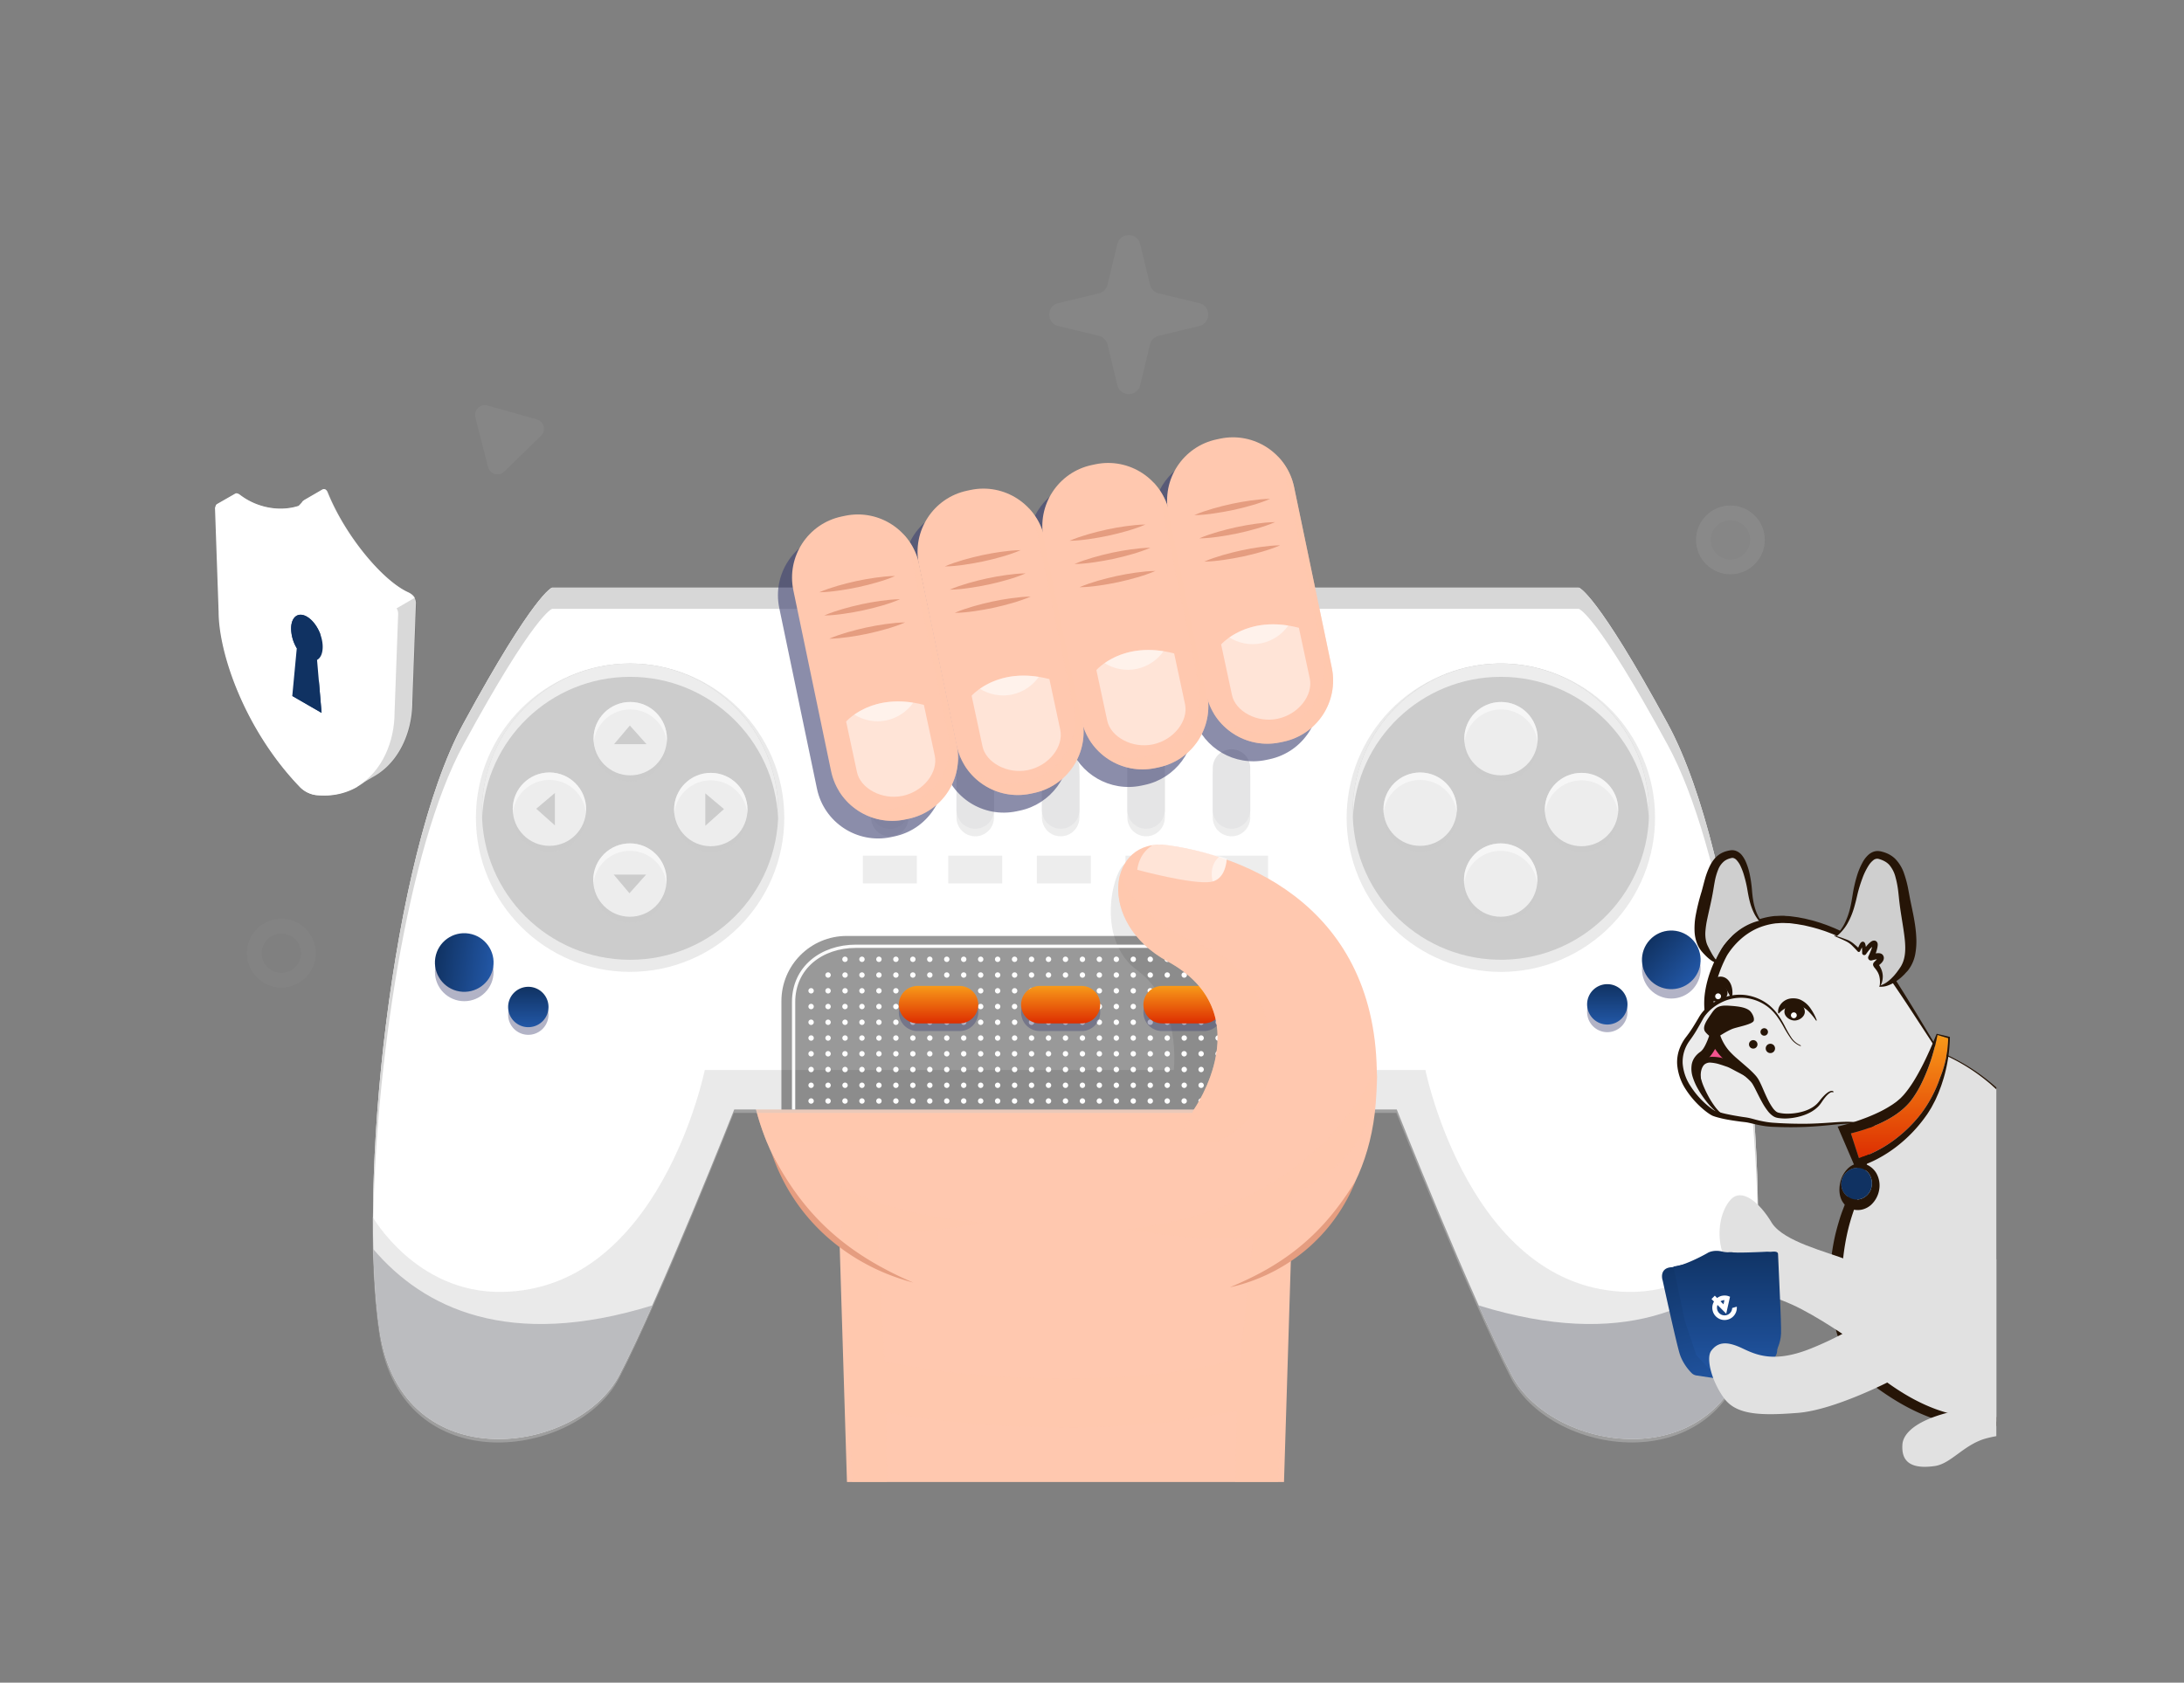 <svg width="933" height="719" fill="none" xmlns="http://www.w3.org/2000/svg"><rect width="100%" height="100%" fill="#808080" stroke="none"/><g clip-path="url(#a)"><path d="M544.855 752.051H365.494L358 509.41h194.349l-7.494 242.641Z" fill="#FFC8AF"/><path d="M455.153 567.429c74.923 0 135.66-53.961 135.66-120.525 0-66.564-60.737-120.525-135.66-120.525-74.924 0-135.661 53.961-135.661 120.525 0 66.564 60.737 120.525 135.661 120.525Z" fill="#FFC8AF"/><path opacity=".5" d="M514.431 404.384c-35.682-14.414-37.092-35.42-37.092-35.42s-84.745-.967-139.399 17.218c-11.725 17.824-18.448 38.568-18.448 60.705 0 14.512 2.886 28.418 8.183 41.29h187.97c34.812-12.479 34.452-69.38-1.214-83.793Z" fill="#FFC8AF"/><path d="M712.478 309.308c-30.632-56.36-37.978-58.197-37.978-58.197H235.855s-7.347 1.837-37.978 58.197c-30.631 56.359-45.34 197.89-35.534 260.367 9.806 62.492 84.547 52.079 102.306 17.759 17.759-34.305 49.014-113.343 49.014-113.343h283.029s31.238 79.022 49.013 113.343c17.759 34.304 92.501 44.717 102.307-17.759 9.806-62.477-4.903-204.008-35.534-260.367Z" fill="#fff"/><path d="M197.875 318.376c30.632-56.36 37.978-58.197 37.978-58.197h438.645s7.347 1.837 37.978 58.197c23.761 43.717 37.929 138.645 38.519 208.205.639-70.134-13.709-171.638-38.519-217.273-30.631-56.36-37.978-58.197-37.978-58.197H235.853s-7.346 1.837-37.978 58.197c-24.81 45.652-39.158 147.139-38.519 217.289.591-69.56 14.759-164.504 38.519-208.221Z" fill="#D7D7D7"/><path d="M159.461 533.762c.344 13.577 1.279 25.794 2.87 35.928 9.806 62.492 84.547 52.08 102.306 17.759 4.133-7.97 8.987-18.382 14.021-29.631-61.312 18.972-97.716 1.18-119.197-24.056Z" fill="#B1B2B7"/><path opacity=".4" d="M750.839 519.955s-18.48 32.533-55.031 32.091c-67.855-.837-86.877-94.83-86.877-94.83h-50.276c-10.363-44.586-72.463-88.45-77.12-88.45-5.329 0-14.577 32.09 4.346 45.914 18.94 13.823 15.545 42.536 15.545 42.536h-200.35s-19.022 94.01-86.876 94.83c-36.552.442-55.032-32.091-55.032-32.091-.131 19.743.836 37.387 3.001 51.194 9.806 62.493 84.548 52.08 102.307 17.759 16.726-32.304 45.717-105.029 49.013-113.342h283.029s32.288 81.038 49.013 113.342c17.759 34.305 92.501 44.717 102.307-17.759 2.165-13.79 3.132-31.451 3.001-51.194Z" fill="#CBCACA"/><path d="M750.869 533.762c-.345 13.577-1.279 25.794-2.87 35.928-9.806 62.492-84.548 52.08-102.307 17.759-4.132-7.97-8.986-18.382-14.02-29.631 61.312 18.972 97.715 1.18 119.197-24.056Z" fill="#B1B2B7"/><path opacity=".4" d="M576.51 474.105v-46.307c0-15.382-12.462-27.86-27.86-27.86H361.68c-15.381 0-27.86 12.462-27.86 27.86v46.307h242.69Z" fill="#000"/><path d="M562.688 470.466a1.14 1.14 0 0 1 1.147-1.148c.64 0 1.148.509 1.148 1.148a1.14 1.14 0 0 1-1.148 1.148 1.14 1.14 0 0 1-1.147-1.148ZM555.438 470.466a1.14 1.14 0 0 1 1.147-1.148c.64 0 1.148.509 1.148 1.148a1.14 1.14 0 0 1-1.148 1.148 1.14 1.14 0 0 1-1.147-1.148ZM548.203 470.466c0-.639.508-1.148 1.148-1.148.639 0 1.148.509 1.148 1.148 0 .64-.509 1.148-1.148 1.148a1.14 1.14 0 0 1-1.148-1.148ZM540.945 470.466c0-.639.509-1.148 1.148-1.148.64 0 1.148.509 1.148 1.148a1.14 1.14 0 0 1-1.148 1.148 1.151 1.151 0 0 1-1.148-1.148ZM533.711 470.466c0-.639.508-1.148 1.148-1.148.639 0 1.148.509 1.148 1.148 0 .64-.509 1.148-1.148 1.148a1.14 1.14 0 0 1-1.148-1.148ZM526.477 470.466a1.14 1.14 0 0 1 1.147-1.148c.64 0 1.148.509 1.148 1.148a1.14 1.14 0 0 1-1.148 1.148 1.14 1.14 0 0 1-1.147-1.148ZM519.227 470.466a1.14 1.14 0 0 1 1.147-1.148c.64 0 1.148.509 1.148 1.148a1.14 1.14 0 0 1-1.148 1.148 1.14 1.14 0 0 1-1.147-1.148ZM511.969 470.466c0-.639.508-1.148 1.148-1.148.639 0 1.148.509 1.148 1.148 0 .64-.509 1.148-1.148 1.148a1.151 1.151 0 0 1-1.148-1.148ZM504.719 470.466c0-.639.508-1.148 1.148-1.148a1.14 1.14 0 0 1 1.147 1.148 1.14 1.14 0 0 1-1.147 1.148 1.15 1.15 0 0 1-1.148-1.148ZM497.5 470.466c0-.639.508-1.148 1.148-1.148.639 0 1.148.509 1.148 1.148 0 .64-.509 1.148-1.148 1.148a1.14 1.14 0 0 1-1.148-1.148ZM403.312 470.466c0-.639.509-1.148 1.148-1.148.64 0 1.148.509 1.148 1.148a1.14 1.14 0 0 1-1.148 1.148 1.151 1.151 0 0 1-1.148-1.148ZM396.055 470.466c0-.639.508-1.148 1.148-1.148a1.14 1.14 0 0 1 1.147 1.148 1.14 1.14 0 0 1-1.147 1.148 1.14 1.14 0 0 1-1.148-1.148ZM388.82 470.466c0-.639.509-1.148 1.148-1.148.64 0 1.148.509 1.148 1.148a1.14 1.14 0 0 1-1.148 1.148 1.141 1.141 0 0 1-1.148-1.148ZM381.578 470.466c0-.639.508-1.148 1.148-1.148.639 0 1.148.509 1.148 1.148 0 .64-.509 1.148-1.148 1.148a1.14 1.14 0 0 1-1.148-1.148ZM374.328 470.466c0-.639.508-1.148 1.148-1.148.639 0 1.148.509 1.148 1.148 0 .64-.509 1.148-1.148 1.148a1.14 1.14 0 0 1-1.148-1.148ZM367.078 470.466c0-.639.508-1.148 1.148-1.148.639 0 1.148.509 1.148 1.148 0 .64-.509 1.148-1.148 1.148a1.151 1.151 0 0 1-1.148-1.148ZM359.828 470.466c0-.639.508-1.148 1.148-1.148.639 0 1.148.509 1.148 1.148 0 .64-.509 1.148-1.148 1.148a1.14 1.14 0 0 1-1.148-1.148ZM352.602 470.466a1.14 1.14 0 0 1 1.147-1.148c.64 0 1.148.509 1.148 1.148a1.14 1.14 0 0 1-1.148 1.148 1.14 1.14 0 0 1-1.147-1.148ZM345.352 470.466a1.14 1.14 0 0 1 1.147-1.148c.64 0 1.148.509 1.148 1.148a1.14 1.14 0 0 1-1.148 1.148 1.14 1.14 0 0 1-1.147-1.148ZM563.835 464.891a1.147 1.147 0 1 0 .002-2.294 1.147 1.147 0 0 0-.002 2.294ZM556.585 464.891a1.147 1.147 0 1 0 .002-2.294 1.147 1.147 0 0 0-.002 2.294ZM548.203 463.744c0-.64.508-1.148 1.148-1.148.639 0 1.148.508 1.148 1.148a1.14 1.14 0 0 1-1.148 1.147 1.15 1.15 0 0 1-1.148-1.147ZM540.945 463.744c0-.64.509-1.148 1.148-1.148.64 0 1.148.508 1.148 1.148a1.14 1.14 0 0 1-1.148 1.147 1.162 1.162 0 0 1-1.148-1.147ZM534.859 464.891a1.147 1.147 0 1 0 .002-2.294 1.147 1.147 0 0 0-.002 2.294ZM527.624 464.891a1.147 1.147 0 1 0 .002-2.294 1.147 1.147 0 0 0-.002 2.294ZM519.227 463.744c0-.64.508-1.148 1.147-1.148.64 0 1.148.508 1.148 1.148a1.14 1.14 0 0 1-1.148 1.147 1.15 1.15 0 0 1-1.147-1.147ZM511.969 463.744c0-.64.508-1.148 1.148-1.148.639 0 1.148.508 1.148 1.148a1.14 1.14 0 0 1-1.148 1.147 1.162 1.162 0 0 1-1.148-1.147ZM505.898 464.891a1.147 1.147 0 1 0 .002-2.294 1.147 1.147 0 0 0-.002 2.294ZM498.648 464.891a1.147 1.147 0 1 0 .002-2.294 1.147 1.147 0 0 0-.002 2.294ZM403.312 463.744c0-.64.509-1.148 1.148-1.148.64 0 1.148.508 1.148 1.148a1.14 1.14 0 0 1-1.148 1.147 1.162 1.162 0 0 1-1.148-1.147ZM397.218 464.891a1.147 1.147 0 1 0 .002-2.294 1.147 1.147 0 0 0-.002 2.294ZM389.968 464.891a1.147 1.147 0 1 0 .002-2.294 1.147 1.147 0 0 0-.002 2.294ZM381.578 463.744c0-.64.508-1.148 1.148-1.148.639 0 1.148.508 1.148 1.148a1.14 1.14 0 0 1-1.148 1.147 1.15 1.15 0 0 1-1.148-1.147ZM374.328 463.744c0-.64.508-1.148 1.148-1.148.639 0 1.148.508 1.148 1.148a1.14 1.14 0 0 1-1.148 1.147 1.15 1.15 0 0 1-1.148-1.147ZM368.226 464.891a1.147 1.147 0 1 0 .002-2.294 1.147 1.147 0 0 0-.002 2.294ZM360.999 464.891a1.147 1.147 0 1 0 .002-2.294 1.147 1.147 0 0 0-.002 2.294ZM353.749 464.891a1.147 1.147 0 1 0 .002-2.294 1.147 1.147 0 0 0-.002 2.294ZM346.499 464.891a1.147 1.147 0 1 0 .002-2.294 1.147 1.147 0 0 0-.002 2.294ZM563.835 458.155a1.148 1.148 0 1 0 0-2.296 1.148 1.148 0 0 0 0 2.296ZM556.585 458.155a1.148 1.148 0 1 0 0-2.296 1.148 1.148 0 0 0 0 2.296ZM548.203 457.007c0-.639.508-1.148 1.148-1.148.639 0 1.148.509 1.148 1.148 0 .64-.509 1.148-1.148 1.148a1.14 1.14 0 0 1-1.148-1.148ZM540.945 457.007c0-.639.509-1.148 1.148-1.148.64 0 1.148.509 1.148 1.148a1.14 1.14 0 0 1-1.148 1.148 1.151 1.151 0 0 1-1.148-1.148ZM534.859 458.155a1.148 1.148 0 1 0 0-2.296 1.148 1.148 0 0 0 0 2.296ZM527.624 458.155a1.148 1.148 0 1 0 0-2.296 1.148 1.148 0 0 0 0 2.296ZM519.227 457.007a1.14 1.14 0 0 1 1.147-1.148c.64 0 1.148.509 1.148 1.148a1.14 1.14 0 0 1-1.148 1.148 1.14 1.14 0 0 1-1.147-1.148ZM511.969 457.007c0-.639.508-1.148 1.148-1.148.639 0 1.148.509 1.148 1.148 0 .64-.509 1.148-1.148 1.148a1.151 1.151 0 0 1-1.148-1.148ZM505.898 458.155a1.148 1.148 0 1 0 0-2.296 1.148 1.148 0 0 0 0 2.296ZM498.648 458.155a1.148 1.148 0 1 0 0-2.296 1.148 1.148 0 0 0 0 2.296ZM403.312 457.007c0-.639.509-1.148 1.148-1.148.64 0 1.148.509 1.148 1.148a1.14 1.14 0 0 1-1.148 1.148 1.151 1.151 0 0 1-1.148-1.148ZM397.218 458.155a1.148 1.148 0 1 0 0-2.296 1.148 1.148 0 0 0 0 2.296ZM389.968 458.155a1.148 1.148 0 1 0 0-2.296 1.148 1.148 0 0 0 0 2.296ZM381.578 457.007c0-.639.508-1.148 1.148-1.148.639 0 1.148.509 1.148 1.148 0 .64-.509 1.148-1.148 1.148a1.14 1.14 0 0 1-1.148-1.148ZM374.328 457.007c0-.639.508-1.148 1.148-1.148.639 0 1.148.509 1.148 1.148 0 .64-.509 1.148-1.148 1.148a1.14 1.14 0 0 1-1.148-1.148ZM368.226 458.155a1.148 1.148 0 1 0 0-2.296 1.148 1.148 0 0 0 0 2.296ZM360.999 458.155a1.148 1.148 0 1 0 0-2.296 1.148 1.148 0 0 0 0 2.296ZM353.749 458.155a1.148 1.148 0 1 0 0-2.296 1.148 1.148 0 0 0 0 2.296ZM346.499 458.155a1.148 1.148 0 1 0 0-2.296 1.148 1.148 0 0 0 0 2.296ZM562.688 450.281c0-.64.508-1.148 1.147-1.148.64 0 1.148.508 1.148 1.148 0 .639-.508 1.148-1.148 1.148a1.14 1.14 0 0 1-1.147-1.148ZM555.438 450.281c0-.64.508-1.148 1.147-1.148.64 0 1.148.508 1.148 1.148 0 .639-.508 1.148-1.148 1.148a1.14 1.14 0 0 1-1.147-1.148ZM548.203 450.281c0-.64.508-1.148 1.148-1.148.639 0 1.148.508 1.148 1.148 0 .639-.509 1.148-1.148 1.148-.64 0-1.148-.509-1.148-1.148ZM540.945 450.281c0-.64.509-1.148 1.148-1.148.64 0 1.148.508 1.148 1.148 0 .639-.508 1.148-1.148 1.148a1.152 1.152 0 0 1-1.148-1.148ZM533.711 450.281c0-.64.508-1.148 1.148-1.148.639 0 1.148.508 1.148 1.148 0 .639-.509 1.148-1.148 1.148-.64 0-1.148-.509-1.148-1.148ZM526.477 450.281c0-.64.508-1.148 1.147-1.148.64 0 1.148.508 1.148 1.148 0 .639-.508 1.148-1.148 1.148a1.14 1.14 0 0 1-1.147-1.148ZM519.227 450.281c0-.64.508-1.148 1.147-1.148.64 0 1.148.508 1.148 1.148 0 .639-.508 1.148-1.148 1.148a1.14 1.14 0 0 1-1.147-1.148ZM511.969 450.281c0-.64.508-1.148 1.148-1.148.639 0 1.148.508 1.148 1.148 0 .639-.509 1.148-1.148 1.148a1.152 1.152 0 0 1-1.148-1.148ZM504.719 450.281c0-.64.508-1.148 1.148-1.148a1.14 1.14 0 0 1 1.147 1.148 1.14 1.14 0 0 1-1.147 1.148 1.151 1.151 0 0 1-1.148-1.148ZM497.5 450.281c0-.64.508-1.148 1.148-1.148.639 0 1.148.508 1.148 1.148 0 .639-.509 1.148-1.148 1.148-.64 0-1.148-.509-1.148-1.148ZM403.312 450.281c0-.64.509-1.148 1.148-1.148.64 0 1.148.508 1.148 1.148 0 .639-.508 1.148-1.148 1.148a1.152 1.152 0 0 1-1.148-1.148ZM396.055 450.281c0-.64.508-1.148 1.148-1.148a1.14 1.14 0 0 1 1.147 1.148 1.14 1.14 0 0 1-1.147 1.148c-.64 0-1.148-.509-1.148-1.148ZM388.82 450.281c0-.64.509-1.148 1.148-1.148.64 0 1.148.508 1.148 1.148 0 .639-.508 1.148-1.148 1.148a1.142 1.142 0 0 1-1.148-1.148ZM381.578 450.281c0-.64.508-1.148 1.148-1.148.639 0 1.148.508 1.148 1.148 0 .639-.509 1.148-1.148 1.148-.64 0-1.148-.509-1.148-1.148ZM374.328 450.281c0-.64.508-1.148 1.148-1.148.639 0 1.148.508 1.148 1.148 0 .639-.509 1.148-1.148 1.148-.64 0-1.148-.509-1.148-1.148ZM367.078 450.281c0-.64.508-1.148 1.148-1.148.639 0 1.148.508 1.148 1.148 0 .639-.509 1.148-1.148 1.148a1.152 1.152 0 0 1-1.148-1.148ZM359.828 450.281c0-.64.508-1.148 1.148-1.148.639 0 1.148.508 1.148 1.148 0 .639-.509 1.148-1.148 1.148-.64 0-1.148-.509-1.148-1.148ZM352.602 450.281c0-.64.508-1.148 1.147-1.148.64 0 1.148.508 1.148 1.148 0 .639-.508 1.148-1.148 1.148a1.14 1.14 0 0 1-1.147-1.148ZM345.352 450.281c0-.64.508-1.148 1.147-1.148.64 0 1.148.508 1.148 1.148 0 .639-.508 1.148-1.148 1.148a1.14 1.14 0 0 1-1.147-1.148ZM563.835 444.704a1.148 1.148 0 1 0 0-2.296 1.148 1.148 0 0 0 0 2.296ZM556.585 444.704a1.148 1.148 0 1 0 0-2.296 1.148 1.148 0 0 0 0 2.296ZM548.203 443.556c0-.639.508-1.148 1.148-1.148.639 0 1.148.509 1.148 1.148 0 .64-.509 1.148-1.148 1.148-.64 0-1.148-.525-1.148-1.148ZM540.945 443.556c0-.639.509-1.148 1.148-1.148.64 0 1.148.509 1.148 1.148a1.14 1.14 0 0 1-1.148 1.148 1.162 1.162 0 0 1-1.148-1.148ZM534.859 444.704a1.148 1.148 0 1 0 0-2.296 1.148 1.148 0 0 0 0 2.296ZM527.624 444.704a1.148 1.148 0 1 0 0-2.296 1.148 1.148 0 0 0 0 2.296ZM519.227 443.556a1.14 1.14 0 0 1 1.147-1.148c.64 0 1.148.509 1.148 1.148a1.14 1.14 0 0 1-1.148 1.148 1.151 1.151 0 0 1-1.147-1.148ZM511.969 443.556c0-.639.508-1.148 1.148-1.148.639 0 1.148.509 1.148 1.148 0 .64-.509 1.148-1.148 1.148a1.162 1.162 0 0 1-1.148-1.148ZM505.898 444.704a1.148 1.148 0 1 0 0-2.296 1.148 1.148 0 0 0 0 2.296ZM498.648 444.704a1.148 1.148 0 1 0 0-2.296 1.148 1.148 0 0 0 0 2.296ZM403.312 443.556c0-.639.509-1.148 1.148-1.148.64 0 1.148.509 1.148 1.148a1.14 1.14 0 0 1-1.148 1.148 1.162 1.162 0 0 1-1.148-1.148ZM397.218 444.704a1.148 1.148 0 1 0 0-2.296 1.148 1.148 0 0 0 0 2.296ZM389.968 444.704a1.148 1.148 0 1 0 0-2.296 1.148 1.148 0 0 0 0 2.296ZM381.578 443.556c0-.639.508-1.148 1.148-1.148.639 0 1.148.509 1.148 1.148 0 .64-.509 1.148-1.148 1.148-.64 0-1.148-.525-1.148-1.148ZM374.328 443.556c0-.639.508-1.148 1.148-1.148.639 0 1.148.509 1.148 1.148 0 .64-.509 1.148-1.148 1.148-.64 0-1.148-.525-1.148-1.148ZM368.226 444.704a1.148 1.148 0 1 0 0-2.296 1.148 1.148 0 0 0 0 2.296ZM360.999 444.704a1.148 1.148 0 1 0 0-2.296 1.148 1.148 0 0 0 0 2.296ZM353.749 444.704a1.148 1.148 0 1 0 0-2.296 1.148 1.148 0 0 0 0 2.296ZM346.499 444.704a1.148 1.148 0 1 0 0-2.296 1.148 1.148 0 0 0 0 2.296ZM563.835 437.966a1.148 1.148 0 1 0 0-2.296 1.148 1.148 0 0 0 0 2.296ZM556.585 437.966a1.148 1.148 0 1 0 0-2.296 1.148 1.148 0 0 0 0 2.296ZM548.203 436.818c0-.64.508-1.148 1.148-1.148.639 0 1.148.508 1.148 1.148 0 .639-.509 1.148-1.148 1.148-.64 0-1.148-.509-1.148-1.148ZM540.945 436.818c0-.64.509-1.148 1.148-1.148.64 0 1.148.508 1.148 1.148 0 .639-.508 1.148-1.148 1.148a1.152 1.152 0 0 1-1.148-1.148ZM534.859 437.966a1.148 1.148 0 1 0 0-2.296 1.148 1.148 0 0 0 0 2.296ZM527.624 437.966a1.148 1.148 0 1 0 0-2.296 1.148 1.148 0 0 0 0 2.296ZM519.227 436.818c0-.64.508-1.148 1.147-1.148.64 0 1.148.508 1.148 1.148 0 .639-.508 1.148-1.148 1.148a1.14 1.14 0 0 1-1.147-1.148ZM511.969 436.818c0-.64.508-1.148 1.148-1.148.639 0 1.148.508 1.148 1.148 0 .639-.509 1.148-1.148 1.148a1.152 1.152 0 0 1-1.148-1.148ZM505.898 437.966a1.148 1.148 0 1 0 0-2.296 1.148 1.148 0 0 0 0 2.296ZM498.648 437.966a1.148 1.148 0 1 0 0-2.296 1.148 1.148 0 0 0 0 2.296ZM403.312 436.818c0-.64.509-1.148 1.148-1.148.64 0 1.148.508 1.148 1.148 0 .639-.508 1.148-1.148 1.148a1.152 1.152 0 0 1-1.148-1.148ZM397.218 437.966a1.148 1.148 0 1 0 0-2.296 1.148 1.148 0 0 0 0 2.296ZM389.968 437.966a1.148 1.148 0 1 0 0-2.296 1.148 1.148 0 0 0 0 2.296ZM381.578 436.818c0-.64.508-1.148 1.148-1.148.639 0 1.148.508 1.148 1.148 0 .639-.509 1.148-1.148 1.148-.64 0-1.148-.509-1.148-1.148ZM374.328 436.818c0-.64.508-1.148 1.148-1.148.639 0 1.148.508 1.148 1.148 0 .639-.509 1.148-1.148 1.148-.64 0-1.148-.509-1.148-1.148ZM368.226 437.966a1.148 1.148 0 1 0 0-2.296 1.148 1.148 0 0 0 0 2.296ZM360.999 437.966a1.148 1.148 0 1 0 0-2.296 1.148 1.148 0 0 0 0 2.296ZM353.749 437.966a1.148 1.148 0 1 0 0-2.296 1.148 1.148 0 0 0 0 2.296ZM346.499 437.966a1.148 1.148 0 1 0 0-2.296 1.148 1.148 0 0 0 0 2.296ZM562.688 430.097a1.14 1.14 0 0 1 1.147-1.148c.64 0 1.148.509 1.148 1.148a1.14 1.14 0 0 1-1.148 1.148 1.14 1.14 0 0 1-1.147-1.148ZM555.438 430.097a1.14 1.14 0 0 1 1.147-1.148c.64 0 1.148.509 1.148 1.148a1.14 1.14 0 0 1-1.148 1.148 1.14 1.14 0 0 1-1.147-1.148ZM548.203 430.097c0-.639.508-1.148 1.148-1.148.639 0 1.148.509 1.148 1.148 0 .64-.509 1.148-1.148 1.148a1.14 1.14 0 0 1-1.148-1.148ZM540.945 430.097c0-.639.509-1.148 1.148-1.148.64 0 1.148.509 1.148 1.148a1.14 1.14 0 0 1-1.148 1.148 1.151 1.151 0 0 1-1.148-1.148ZM533.711 430.097c0-.639.508-1.148 1.148-1.148.639 0 1.148.509 1.148 1.148 0 .64-.509 1.148-1.148 1.148a1.14 1.14 0 0 1-1.148-1.148ZM526.477 430.097a1.14 1.14 0 0 1 1.147-1.148c.64 0 1.148.509 1.148 1.148a1.14 1.14 0 0 1-1.148 1.148 1.14 1.14 0 0 1-1.147-1.148ZM519.227 430.097a1.14 1.14 0 0 1 1.147-1.148c.64 0 1.148.509 1.148 1.148a1.14 1.14 0 0 1-1.148 1.148 1.14 1.14 0 0 1-1.147-1.148ZM511.969 430.097c0-.639.508-1.148 1.148-1.148.639 0 1.148.509 1.148 1.148 0 .64-.509 1.148-1.148 1.148a1.151 1.151 0 0 1-1.148-1.148ZM504.719 430.097c0-.639.508-1.148 1.148-1.148a1.14 1.14 0 0 1 1.147 1.148 1.14 1.14 0 0 1-1.147 1.148 1.15 1.15 0 0 1-1.148-1.148ZM497.5 430.097c0-.639.508-1.148 1.148-1.148.639 0 1.148.509 1.148 1.148 0 .64-.509 1.148-1.148 1.148a1.14 1.14 0 0 1-1.148-1.148ZM403.312 430.097c0-.639.509-1.148 1.148-1.148.64 0 1.148.509 1.148 1.148a1.14 1.14 0 0 1-1.148 1.148 1.151 1.151 0 0 1-1.148-1.148ZM396.055 430.097c0-.639.508-1.148 1.148-1.148a1.14 1.14 0 0 1 1.147 1.148 1.14 1.14 0 0 1-1.147 1.148 1.14 1.14 0 0 1-1.148-1.148ZM388.82 430.097c0-.639.509-1.148 1.148-1.148.64 0 1.148.509 1.148 1.148a1.14 1.14 0 0 1-1.148 1.148 1.141 1.141 0 0 1-1.148-1.148ZM381.578 430.097c0-.639.508-1.148 1.148-1.148.639 0 1.148.509 1.148 1.148 0 .64-.509 1.148-1.148 1.148a1.14 1.14 0 0 1-1.148-1.148ZM374.328 430.097c0-.639.508-1.148 1.148-1.148.639 0 1.148.509 1.148 1.148 0 .64-.509 1.148-1.148 1.148a1.14 1.14 0 0 1-1.148-1.148ZM367.078 430.097c0-.639.508-1.148 1.148-1.148.639 0 1.148.509 1.148 1.148 0 .64-.509 1.148-1.148 1.148a1.151 1.151 0 0 1-1.148-1.148ZM359.828 430.097c0-.639.508-1.148 1.148-1.148.639 0 1.148.509 1.148 1.148 0 .64-.509 1.148-1.148 1.148a1.14 1.14 0 0 1-1.148-1.148ZM352.602 430.097a1.14 1.14 0 0 1 1.147-1.148c.64 0 1.148.509 1.148 1.148a1.14 1.14 0 0 1-1.148 1.148 1.14 1.14 0 0 1-1.147-1.148ZM345.352 430.097a1.14 1.14 0 0 1 1.147-1.148c.64 0 1.148.509 1.148 1.148a1.14 1.14 0 0 1-1.148 1.148 1.14 1.14 0 0 1-1.147-1.148ZM563.835 424.522a1.148 1.148 0 1 0 0-2.296 1.148 1.148 0 0 0 0 2.296ZM556.585 424.522a1.148 1.148 0 1 0 0-2.296 1.148 1.148 0 0 0 0 2.296ZM548.203 423.374a1.14 1.14 0 0 1 1.148-1.147 1.14 1.14 0 0 1 1.148 1.147c0 .64-.509 1.148-1.148 1.148a1.15 1.15 0 0 1-1.148-1.148ZM540.945 423.374a1.14 1.14 0 0 1 1.148-1.147c.64 0 1.148.508 1.148 1.147a1.14 1.14 0 0 1-1.148 1.148 1.162 1.162 0 0 1-1.148-1.148ZM534.859 424.522a1.148 1.148 0 1 0 0-2.296 1.148 1.148 0 0 0 0 2.296ZM527.624 424.522a1.148 1.148 0 1 0 0-2.296 1.148 1.148 0 0 0 0 2.296ZM519.227 423.374a1.14 1.14 0 0 1 1.147-1.147c.64 0 1.148.508 1.148 1.147a1.14 1.14 0 0 1-1.148 1.148 1.15 1.15 0 0 1-1.147-1.148ZM511.969 423.374a1.14 1.14 0 0 1 1.148-1.147 1.14 1.14 0 0 1 1.148 1.147c0 .64-.509 1.148-1.148 1.148a1.162 1.162 0 0 1-1.148-1.148ZM505.898 424.522a1.148 1.148 0 1 0 0-2.296 1.148 1.148 0 0 0 0 2.296ZM498.648 424.522a1.148 1.148 0 1 0 0-2.296 1.148 1.148 0 0 0 0 2.296ZM403.312 423.374a1.14 1.14 0 0 1 1.148-1.147c.64 0 1.148.508 1.148 1.147a1.14 1.14 0 0 1-1.148 1.148 1.162 1.162 0 0 1-1.148-1.148ZM397.218 424.522a1.148 1.148 0 1 0 0-2.296 1.148 1.148 0 0 0 0 2.296ZM389.968 424.522a1.148 1.148 0 1 0 0-2.296 1.148 1.148 0 0 0 0 2.296ZM381.578 423.374a1.14 1.14 0 0 1 1.148-1.147 1.14 1.14 0 0 1 1.148 1.147c0 .64-.509 1.148-1.148 1.148a1.15 1.15 0 0 1-1.148-1.148ZM374.328 423.374a1.14 1.14 0 0 1 1.148-1.147 1.14 1.14 0 0 1 1.148 1.147c0 .64-.509 1.148-1.148 1.148a1.15 1.15 0 0 1-1.148-1.148ZM368.226 424.522a1.148 1.148 0 1 0 0-2.296 1.148 1.148 0 0 0 0 2.296ZM360.999 424.522a1.148 1.148 0 1 0 0-2.296 1.148 1.148 0 0 0 0 2.296ZM353.749 424.522a1.148 1.148 0 1 0 0-2.296 1.148 1.148 0 0 0 0 2.296ZM346.499 424.522a1.148 1.148 0 1 0 0-2.296 1.148 1.148 0 0 0 0 2.296ZM556.585 417.78a1.148 1.148 0 1 0 0-2.296 1.148 1.148 0 0 0 0 2.296ZM548.203 416.632c0-.639.508-1.148 1.148-1.148.639 0 1.148.509 1.148 1.148 0 .64-.509 1.148-1.148 1.148a1.14 1.14 0 0 1-1.148-1.148ZM540.945 416.632c0-.639.509-1.148 1.148-1.148.64 0 1.148.509 1.148 1.148a1.14 1.14 0 0 1-1.148 1.148 1.151 1.151 0 0 1-1.148-1.148ZM534.859 417.78a1.148 1.148 0 1 0 0-2.296 1.148 1.148 0 0 0 0 2.296ZM527.624 417.78a1.148 1.148 0 1 0 0-2.296 1.148 1.148 0 0 0 0 2.296ZM519.227 416.632a1.14 1.14 0 0 1 1.147-1.148c.64 0 1.148.509 1.148 1.148a1.14 1.14 0 0 1-1.148 1.148 1.14 1.14 0 0 1-1.147-1.148ZM511.969 416.632c0-.639.508-1.148 1.148-1.148.639 0 1.148.509 1.148 1.148 0 .64-.509 1.148-1.148 1.148a1.151 1.151 0 0 1-1.148-1.148ZM505.898 417.78a1.148 1.148 0 1 0 0-2.296 1.148 1.148 0 0 0 0 2.296ZM498.648 417.78a1.148 1.148 0 1 0 0-2.296 1.148 1.148 0 0 0 0 2.296ZM403.312 416.632c0-.639.509-1.148 1.148-1.148.64 0 1.148.509 1.148 1.148a1.14 1.14 0 0 1-1.148 1.148 1.151 1.151 0 0 1-1.148-1.148ZM397.218 417.78a1.148 1.148 0 1 0 0-2.296 1.148 1.148 0 0 0 0 2.296ZM389.968 417.78a1.148 1.148 0 1 0 0-2.296 1.148 1.148 0 0 0 0 2.296ZM381.578 416.632c0-.639.508-1.148 1.148-1.148.639 0 1.148.509 1.148 1.148 0 .64-.509 1.148-1.148 1.148a1.14 1.14 0 0 1-1.148-1.148ZM374.328 416.632c0-.639.508-1.148 1.148-1.148.639 0 1.148.509 1.148 1.148 0 .64-.509 1.148-1.148 1.148a1.14 1.14 0 0 1-1.148-1.148ZM368.226 417.78a1.148 1.148 0 1 0 0-2.296 1.148 1.148 0 0 0 0 2.296ZM360.999 417.78a1.148 1.148 0 1 0 0-2.296 1.148 1.148 0 0 0 0 2.296ZM353.749 417.78a1.148 1.148 0 1 0 0-2.296 1.148 1.148 0 0 0 0 2.296ZM548.203 409.91c0-.64.508-1.148 1.148-1.148.639 0 1.148.508 1.148 1.148a1.14 1.14 0 0 1-1.148 1.147 1.14 1.14 0 0 1-1.148-1.147ZM540.945 409.91c0-.64.509-1.148 1.148-1.148.64 0 1.148.508 1.148 1.148a1.14 1.14 0 0 1-1.148 1.147 1.151 1.151 0 0 1-1.148-1.147ZM533.711 409.91c0-.64.508-1.148 1.148-1.148.639 0 1.148.508 1.148 1.148a1.14 1.14 0 0 1-1.148 1.147 1.14 1.14 0 0 1-1.148-1.147ZM526.477 409.91c0-.64.508-1.148 1.147-1.148.64 0 1.148.508 1.148 1.148a1.14 1.14 0 0 1-1.148 1.147 1.14 1.14 0 0 1-1.147-1.147ZM519.227 409.91c0-.64.508-1.148 1.147-1.148.64 0 1.148.508 1.148 1.148a1.14 1.14 0 0 1-1.148 1.147 1.14 1.14 0 0 1-1.147-1.147ZM511.969 409.91c0-.64.508-1.148 1.148-1.148.639 0 1.148.508 1.148 1.148a1.14 1.14 0 0 1-1.148 1.147 1.151 1.151 0 0 1-1.148-1.147ZM504.719 409.91c0-.64.508-1.148 1.148-1.148a1.14 1.14 0 0 1 1.147 1.148 1.14 1.14 0 0 1-1.147 1.147 1.15 1.15 0 0 1-1.148-1.147ZM497.5 409.91c0-.64.508-1.148 1.148-1.148.639 0 1.148.508 1.148 1.148a1.14 1.14 0 0 1-1.148 1.147 1.14 1.14 0 0 1-1.148-1.147ZM403.312 409.91c0-.64.509-1.148 1.148-1.148.64 0 1.148.508 1.148 1.148a1.14 1.14 0 0 1-1.148 1.147 1.151 1.151 0 0 1-1.148-1.147ZM396.055 409.91c0-.64.508-1.148 1.148-1.148a1.14 1.14 0 0 1 1.147 1.148 1.14 1.14 0 0 1-1.147 1.147 1.14 1.14 0 0 1-1.148-1.147ZM388.82 409.91c0-.64.509-1.148 1.148-1.148.64 0 1.148.508 1.148 1.148a1.14 1.14 0 0 1-1.148 1.147 1.14 1.14 0 0 1-1.148-1.147ZM381.578 409.91c0-.64.508-1.148 1.148-1.148.639 0 1.148.508 1.148 1.148a1.14 1.14 0 0 1-1.148 1.147 1.14 1.14 0 0 1-1.148-1.147ZM374.328 409.91c0-.64.508-1.148 1.148-1.148.639 0 1.148.508 1.148 1.148a1.14 1.14 0 0 1-1.148 1.147 1.14 1.14 0 0 1-1.148-1.147ZM367.078 409.91c0-.64.508-1.148 1.148-1.148.639 0 1.148.508 1.148 1.148a1.14 1.14 0 0 1-1.148 1.147 1.151 1.151 0 0 1-1.148-1.147ZM439.523 470.466c0-.639.509-1.148 1.148-1.148.64 0 1.148.509 1.148 1.148a1.14 1.14 0 0 1-1.148 1.148 1.151 1.151 0 0 1-1.148-1.148ZM432.273 470.466c0-.639.509-1.148 1.148-1.148.64 0 1.148.509 1.148 1.148a1.14 1.14 0 0 1-1.148 1.148 1.151 1.151 0 0 1-1.148-1.148ZM425.047 470.466c0-.639.508-1.148 1.148-1.148.639 0 1.148.509 1.148 1.148 0 .64-.509 1.148-1.148 1.148a1.14 1.14 0 0 1-1.148-1.148ZM417.797 470.466c0-.639.508-1.148 1.148-1.148.639 0 1.148.509 1.148 1.148 0 .64-.509 1.148-1.148 1.148a1.14 1.14 0 0 1-1.148-1.148ZM410.547 470.466c0-.639.508-1.148 1.148-1.148.639 0 1.148.509 1.148 1.148 0 .64-.509 1.148-1.148 1.148a1.14 1.14 0 0 1-1.148-1.148ZM439.523 463.744c0-.64.509-1.148 1.148-1.148.64 0 1.148.508 1.148 1.148a1.14 1.14 0 0 1-1.148 1.147 1.162 1.162 0 0 1-1.148-1.147ZM433.445 464.891a1.147 1.147 0 1 0 .002-2.294 1.147 1.147 0 0 0-.002 2.294ZM426.195 464.891a1.147 1.147 0 1 0 .002-2.294 1.147 1.147 0 0 0-.002 2.294ZM417.797 463.744c0-.64.508-1.148 1.148-1.148.639 0 1.148.508 1.148 1.148a1.14 1.14 0 0 1-1.148 1.147 1.15 1.15 0 0 1-1.148-1.147ZM411.695 464.891a1.147 1.147 0 1 0 .002-2.294 1.147 1.147 0 0 0-.002 2.294ZM439.523 457.007c0-.639.509-1.148 1.148-1.148.64 0 1.148.509 1.148 1.148a1.14 1.14 0 0 1-1.148 1.148 1.151 1.151 0 0 1-1.148-1.148ZM433.445 458.155a1.148 1.148 0 1 0 0-2.296 1.148 1.148 0 0 0 0 2.296ZM426.195 458.155a1.148 1.148 0 1 0 0-2.296 1.148 1.148 0 0 0 0 2.296ZM417.797 457.007c0-.639.508-1.148 1.148-1.148.639 0 1.148.509 1.148 1.148 0 .64-.509 1.148-1.148 1.148a1.14 1.14 0 0 1-1.148-1.148ZM411.695 458.155a1.148 1.148 0 1 0 0-2.296 1.148 1.148 0 0 0 0 2.296ZM439.523 450.281c0-.64.509-1.148 1.148-1.148.64 0 1.148.508 1.148 1.148 0 .639-.508 1.148-1.148 1.148a1.152 1.152 0 0 1-1.148-1.148ZM432.273 450.281c0-.64.509-1.148 1.148-1.148.64 0 1.148.508 1.148 1.148 0 .639-.508 1.148-1.148 1.148a1.152 1.152 0 0 1-1.148-1.148ZM425.047 450.281c0-.64.508-1.148 1.148-1.148.639 0 1.148.508 1.148 1.148 0 .639-.509 1.148-1.148 1.148-.64 0-1.148-.509-1.148-1.148ZM417.797 450.281c0-.64.508-1.148 1.148-1.148.639 0 1.148.508 1.148 1.148 0 .639-.509 1.148-1.148 1.148-.64 0-1.148-.509-1.148-1.148ZM410.547 450.281c0-.64.508-1.148 1.148-1.148.639 0 1.148.508 1.148 1.148 0 .639-.509 1.148-1.148 1.148-.64 0-1.148-.509-1.148-1.148ZM439.523 443.556c0-.639.509-1.148 1.148-1.148.64 0 1.148.509 1.148 1.148a1.14 1.14 0 0 1-1.148 1.148 1.162 1.162 0 0 1-1.148-1.148ZM433.445 444.704a1.148 1.148 0 1 0 0-2.296 1.148 1.148 0 0 0 0 2.296ZM426.195 444.704a1.148 1.148 0 1 0 0-2.296 1.148 1.148 0 0 0 0 2.296ZM417.797 443.556c0-.639.508-1.148 1.148-1.148.639 0 1.148.509 1.148 1.148 0 .64-.509 1.148-1.148 1.148-.64 0-1.148-.525-1.148-1.148ZM411.695 444.704a1.148 1.148 0 1 0 0-2.296 1.148 1.148 0 0 0 0 2.296ZM439.523 436.818c0-.64.509-1.148 1.148-1.148.64 0 1.148.508 1.148 1.148 0 .639-.508 1.148-1.148 1.148a1.152 1.152 0 0 1-1.148-1.148ZM433.445 437.966a1.148 1.148 0 1 0 0-2.296 1.148 1.148 0 0 0 0 2.296ZM426.195 437.966a1.148 1.148 0 1 0 0-2.296 1.148 1.148 0 0 0 0 2.296ZM417.797 436.818c0-.64.508-1.148 1.148-1.148.639 0 1.148.508 1.148 1.148 0 .639-.509 1.148-1.148 1.148-.64 0-1.148-.509-1.148-1.148ZM411.695 437.966a1.148 1.148 0 1 0 0-2.296 1.148 1.148 0 0 0 0 2.296ZM439.523 430.097c0-.639.509-1.148 1.148-1.148.64 0 1.148.509 1.148 1.148a1.14 1.14 0 0 1-1.148 1.148 1.151 1.151 0 0 1-1.148-1.148ZM432.273 430.097c0-.639.509-1.148 1.148-1.148.64 0 1.148.509 1.148 1.148a1.14 1.14 0 0 1-1.148 1.148 1.151 1.151 0 0 1-1.148-1.148ZM425.047 430.097c0-.639.508-1.148 1.148-1.148.639 0 1.148.509 1.148 1.148 0 .64-.509 1.148-1.148 1.148a1.14 1.14 0 0 1-1.148-1.148ZM417.797 430.097c0-.639.508-1.148 1.148-1.148.639 0 1.148.509 1.148 1.148 0 .64-.509 1.148-1.148 1.148a1.14 1.14 0 0 1-1.148-1.148ZM410.547 430.097c0-.639.508-1.148 1.148-1.148.639 0 1.148.509 1.148 1.148 0 .64-.509 1.148-1.148 1.148a1.14 1.14 0 0 1-1.148-1.148ZM439.523 423.374a1.14 1.14 0 0 1 1.148-1.147c.64 0 1.148.508 1.148 1.147a1.14 1.14 0 0 1-1.148 1.148 1.162 1.162 0 0 1-1.148-1.148ZM433.445 424.522a1.148 1.148 0 1 0 0-2.296 1.148 1.148 0 0 0 0 2.296ZM426.195 424.522a1.148 1.148 0 1 0 0-2.296 1.148 1.148 0 0 0 0 2.296ZM417.797 423.374a1.14 1.14 0 0 1 1.148-1.147 1.14 1.14 0 0 1 1.148 1.147c0 .64-.509 1.148-1.148 1.148a1.15 1.15 0 0 1-1.148-1.148ZM411.695 424.522a1.148 1.148 0 1 0 0-2.296 1.148 1.148 0 0 0 0 2.296ZM439.523 416.632c0-.639.509-1.148 1.148-1.148.64 0 1.148.509 1.148 1.148a1.14 1.14 0 0 1-1.148 1.148 1.151 1.151 0 0 1-1.148-1.148ZM433.445 417.78a1.148 1.148 0 1 0 0-2.296 1.148 1.148 0 0 0 0 2.296ZM426.195 417.78a1.148 1.148 0 1 0 0-2.296 1.148 1.148 0 0 0 0 2.296ZM417.797 416.632c0-.639.508-1.148 1.148-1.148.639 0 1.148.509 1.148 1.148 0 .64-.509 1.148-1.148 1.148a1.14 1.14 0 0 1-1.148-1.148ZM411.695 417.78a1.148 1.148 0 1 0 0-2.296 1.148 1.148 0 0 0 0 2.296ZM439.523 409.91c0-.64.509-1.148 1.148-1.148.64 0 1.148.508 1.148 1.148a1.14 1.14 0 0 1-1.148 1.147 1.151 1.151 0 0 1-1.148-1.147ZM432.273 409.91c0-.64.509-1.148 1.148-1.148.64 0 1.148.508 1.148 1.148a1.14 1.14 0 0 1-1.148 1.147 1.151 1.151 0 0 1-1.148-1.147ZM425.047 409.91c0-.64.508-1.148 1.148-1.148.639 0 1.148.508 1.148 1.148a1.14 1.14 0 0 1-1.148 1.147 1.14 1.14 0 0 1-1.148-1.147ZM417.797 409.91c0-.64.508-1.148 1.148-1.148.639 0 1.148.508 1.148 1.148a1.14 1.14 0 0 1-1.148 1.147 1.14 1.14 0 0 1-1.148-1.147ZM410.547 409.91c0-.64.508-1.148 1.148-1.148.639 0 1.148.508 1.148 1.148a1.14 1.14 0 0 1-1.148 1.147 1.14 1.14 0 0 1-1.148-1.147ZM454.023 470.466c0-.639.509-1.148 1.148-1.148.64 0 1.148.509 1.148 1.148a1.14 1.14 0 0 1-1.148 1.148 1.141 1.141 0 0 1-1.148-1.148ZM446.773 470.466c0-.639.509-1.148 1.148-1.148.64 0 1.148.509 1.148 1.148a1.14 1.14 0 0 1-1.148 1.148 1.141 1.141 0 0 1-1.148-1.148ZM454.023 463.744c0-.64.509-1.148 1.148-1.148.64 0 1.148.508 1.148 1.148a1.14 1.14 0 0 1-1.148 1.147 1.151 1.151 0 0 1-1.148-1.147ZM447.921 464.891a1.147 1.147 0 1 0 .002-2.294 1.147 1.147 0 0 0-.002 2.294ZM454.023 457.007c0-.639.509-1.148 1.148-1.148.64 0 1.148.509 1.148 1.148a1.14 1.14 0 0 1-1.148 1.148 1.141 1.141 0 0 1-1.148-1.148ZM447.921 458.155a1.148 1.148 0 1 0 0-2.296 1.148 1.148 0 0 0 0 2.296ZM454.023 450.281c0-.64.509-1.148 1.148-1.148.64 0 1.148.508 1.148 1.148 0 .639-.508 1.148-1.148 1.148a1.142 1.142 0 0 1-1.148-1.148ZM446.773 450.281c0-.64.509-1.148 1.148-1.148.64 0 1.148.508 1.148 1.148 0 .639-.508 1.148-1.148 1.148a1.142 1.142 0 0 1-1.148-1.148ZM454.023 443.556c0-.639.509-1.148 1.148-1.148.64 0 1.148.509 1.148 1.148a1.14 1.14 0 0 1-1.148 1.148 1.152 1.152 0 0 1-1.148-1.148ZM447.921 444.704a1.148 1.148 0 1 0 0-2.296 1.148 1.148 0 0 0 0 2.296ZM454.023 436.818c0-.64.509-1.148 1.148-1.148.64 0 1.148.508 1.148 1.148 0 .639-.508 1.148-1.148 1.148a1.142 1.142 0 0 1-1.148-1.148ZM447.921 437.966a1.148 1.148 0 1 0 0-2.296 1.148 1.148 0 0 0 0 2.296ZM454.023 430.097c0-.639.509-1.148 1.148-1.148.64 0 1.148.509 1.148 1.148a1.14 1.14 0 0 1-1.148 1.148 1.141 1.141 0 0 1-1.148-1.148ZM446.773 430.097c0-.639.509-1.148 1.148-1.148.64 0 1.148.509 1.148 1.148a1.14 1.14 0 0 1-1.148 1.148 1.141 1.141 0 0 1-1.148-1.148ZM454.023 423.374a1.14 1.14 0 0 1 1.148-1.147c.64 0 1.148.508 1.148 1.147a1.14 1.14 0 0 1-1.148 1.148 1.151 1.151 0 0 1-1.148-1.148ZM447.921 424.522a1.148 1.148 0 1 0 0-2.296 1.148 1.148 0 0 0 0 2.296ZM454.023 416.632c0-.639.509-1.148 1.148-1.148.64 0 1.148.509 1.148 1.148a1.14 1.14 0 0 1-1.148 1.148 1.141 1.141 0 0 1-1.148-1.148ZM447.921 417.78a1.148 1.148 0 1 0 0-2.296 1.148 1.148 0 0 0 0 2.296ZM454.023 409.91c0-.64.509-1.148 1.148-1.148.64 0 1.148.508 1.148 1.148a1.14 1.14 0 0 1-1.148 1.147 1.14 1.14 0 0 1-1.148-1.147ZM446.773 409.91c0-.64.509-1.148 1.148-1.148.64 0 1.148.508 1.148 1.148a1.14 1.14 0 0 1-1.148 1.147 1.14 1.14 0 0 1-1.148-1.147ZM490.242 470.466c0-.639.509-1.148 1.148-1.148.64 0 1.148.509 1.148 1.148a1.14 1.14 0 0 1-1.148 1.148 1.141 1.141 0 0 1-1.148-1.148ZM482.984 470.466c0-.639.509-1.148 1.148-1.148.64 0 1.148.509 1.148 1.148a1.14 1.14 0 0 1-1.148 1.148 1.141 1.141 0 0 1-1.148-1.148ZM475.75 470.466c0-.639.508-1.148 1.148-1.148.639 0 1.148.509 1.148 1.148 0 .64-.509 1.148-1.148 1.148a1.151 1.151 0 0 1-1.148-1.148ZM468.5 470.466c0-.639.508-1.148 1.148-1.148.639 0 1.148.509 1.148 1.148 0 .64-.509 1.148-1.148 1.148a1.151 1.151 0 0 1-1.148-1.148ZM461.266 470.466a1.14 1.14 0 0 1 1.147-1.148c.64 0 1.148.509 1.148 1.148a1.14 1.14 0 0 1-1.148 1.148 1.14 1.14 0 0 1-1.147-1.148ZM490.242 463.744c0-.64.509-1.148 1.148-1.148.64 0 1.148.508 1.148 1.148a1.14 1.14 0 0 1-1.148 1.147 1.151 1.151 0 0 1-1.148-1.147ZM484.132 464.891a1.147 1.147 0 1 0 .002-2.294 1.147 1.147 0 0 0-.002 2.294ZM476.898 464.891a1.147 1.147 0 1 0 .002-2.294 1.147 1.147 0 0 0-.002 2.294ZM468.5 463.744c0-.64.508-1.148 1.148-1.148.639 0 1.148.508 1.148 1.148a1.14 1.14 0 0 1-1.148 1.147 1.162 1.162 0 0 1-1.148-1.147ZM461.266 463.744c0-.64.508-1.148 1.147-1.148.64 0 1.148.508 1.148 1.148a1.14 1.14 0 0 1-1.148 1.147 1.15 1.15 0 0 1-1.147-1.147ZM490.242 457.007c0-.639.509-1.148 1.148-1.148.64 0 1.148.509 1.148 1.148a1.14 1.14 0 0 1-1.148 1.148 1.141 1.141 0 0 1-1.148-1.148ZM484.132 458.155a1.148 1.148 0 1 0 0-2.296 1.148 1.148 0 0 0 0 2.296ZM476.898 458.155a1.148 1.148 0 1 0 0-2.296 1.148 1.148 0 0 0 0 2.296ZM468.5 457.007c0-.639.508-1.148 1.148-1.148.639 0 1.148.509 1.148 1.148 0 .64-.509 1.148-1.148 1.148a1.151 1.151 0 0 1-1.148-1.148ZM461.266 457.007a1.14 1.14 0 0 1 1.147-1.148c.64 0 1.148.509 1.148 1.148a1.14 1.14 0 0 1-1.148 1.148 1.14 1.14 0 0 1-1.147-1.148ZM490.242 450.281c0-.64.509-1.148 1.148-1.148.64 0 1.148.508 1.148 1.148 0 .639-.508 1.148-1.148 1.148a1.142 1.142 0 0 1-1.148-1.148ZM482.984 450.281c0-.64.509-1.148 1.148-1.148.64 0 1.148.508 1.148 1.148 0 .639-.508 1.148-1.148 1.148a1.142 1.142 0 0 1-1.148-1.148ZM475.75 450.281c0-.64.508-1.148 1.148-1.148.639 0 1.148.508 1.148 1.148 0 .639-.509 1.148-1.148 1.148a1.152 1.152 0 0 1-1.148-1.148ZM468.5 450.281c0-.64.508-1.148 1.148-1.148.639 0 1.148.508 1.148 1.148 0 .639-.509 1.148-1.148 1.148a1.152 1.152 0 0 1-1.148-1.148ZM461.266 450.281c0-.64.508-1.148 1.147-1.148.64 0 1.148.508 1.148 1.148 0 .639-.508 1.148-1.148 1.148a1.14 1.14 0 0 1-1.147-1.148ZM490.242 443.556c0-.639.509-1.148 1.148-1.148.64 0 1.148.509 1.148 1.148a1.14 1.14 0 0 1-1.148 1.148 1.152 1.152 0 0 1-1.148-1.148ZM484.132 444.704a1.148 1.148 0 1 0 0-2.296 1.148 1.148 0 0 0 0 2.296ZM476.898 444.704a1.148 1.148 0 1 0 0-2.296 1.148 1.148 0 0 0 0 2.296ZM468.5 443.556c0-.639.508-1.148 1.148-1.148.639 0 1.148.509 1.148 1.148 0 .64-.509 1.148-1.148 1.148a1.162 1.162 0 0 1-1.148-1.148ZM461.266 443.556a1.14 1.14 0 0 1 1.147-1.148c.64 0 1.148.509 1.148 1.148a1.14 1.14 0 0 1-1.148 1.148 1.151 1.151 0 0 1-1.147-1.148ZM490.242 436.818c0-.64.509-1.148 1.148-1.148.64 0 1.148.508 1.148 1.148 0 .639-.508 1.148-1.148 1.148a1.142 1.142 0 0 1-1.148-1.148ZM484.132 437.966a1.148 1.148 0 1 0 0-2.296 1.148 1.148 0 0 0 0 2.296ZM476.898 437.966a1.148 1.148 0 1 0 0-2.296 1.148 1.148 0 0 0 0 2.296ZM468.5 436.818c0-.64.508-1.148 1.148-1.148.639 0 1.148.508 1.148 1.148 0 .639-.509 1.148-1.148 1.148a1.152 1.152 0 0 1-1.148-1.148ZM461.266 436.818c0-.64.508-1.148 1.147-1.148.64 0 1.148.508 1.148 1.148 0 .639-.508 1.148-1.148 1.148a1.14 1.14 0 0 1-1.147-1.148ZM490.242 430.097c0-.639.509-1.148 1.148-1.148.64 0 1.148.509 1.148 1.148a1.14 1.14 0 0 1-1.148 1.148 1.141 1.141 0 0 1-1.148-1.148ZM482.984 430.097c0-.639.509-1.148 1.148-1.148.64 0 1.148.509 1.148 1.148a1.14 1.14 0 0 1-1.148 1.148 1.141 1.141 0 0 1-1.148-1.148ZM475.75 430.097c0-.639.508-1.148 1.148-1.148.639 0 1.148.509 1.148 1.148 0 .64-.509 1.148-1.148 1.148a1.151 1.151 0 0 1-1.148-1.148ZM468.5 430.097c0-.639.508-1.148 1.148-1.148.639 0 1.148.509 1.148 1.148 0 .64-.509 1.148-1.148 1.148a1.151 1.151 0 0 1-1.148-1.148ZM461.266 430.097a1.14 1.14 0 0 1 1.147-1.148c.64 0 1.148.509 1.148 1.148a1.14 1.14 0 0 1-1.148 1.148 1.14 1.14 0 0 1-1.147-1.148ZM490.242 423.374a1.14 1.14 0 0 1 1.148-1.147c.64 0 1.148.508 1.148 1.147a1.14 1.14 0 0 1-1.148 1.148 1.151 1.151 0 0 1-1.148-1.148ZM484.132 424.522a1.148 1.148 0 1 0 0-2.296 1.148 1.148 0 0 0 0 2.296ZM476.898 424.522a1.148 1.148 0 1 0 0-2.296 1.148 1.148 0 0 0 0 2.296ZM468.5 423.374a1.14 1.14 0 0 1 1.148-1.147 1.14 1.14 0 0 1 1.148 1.147c0 .64-.509 1.148-1.148 1.148a1.162 1.162 0 0 1-1.148-1.148ZM461.266 423.374a1.14 1.14 0 0 1 1.147-1.147c.64 0 1.148.508 1.148 1.147a1.14 1.14 0 0 1-1.148 1.148 1.15 1.15 0 0 1-1.147-1.148ZM490.242 416.632c0-.639.509-1.148 1.148-1.148.64 0 1.148.509 1.148 1.148a1.14 1.14 0 0 1-1.148 1.148 1.141 1.141 0 0 1-1.148-1.148ZM484.132 417.78a1.148 1.148 0 1 0 0-2.296 1.148 1.148 0 0 0 0 2.296ZM476.898 417.78a1.148 1.148 0 1 0 0-2.296 1.148 1.148 0 0 0 0 2.296ZM468.5 416.632c0-.639.508-1.148 1.148-1.148.639 0 1.148.509 1.148 1.148 0 .64-.509 1.148-1.148 1.148a1.151 1.151 0 0 1-1.148-1.148ZM461.266 416.632a1.14 1.14 0 0 1 1.147-1.148c.64 0 1.148.509 1.148 1.148a1.14 1.14 0 0 1-1.148 1.148 1.14 1.14 0 0 1-1.147-1.148ZM490.242 409.91c0-.64.509-1.148 1.148-1.148.64 0 1.148.508 1.148 1.148a1.14 1.14 0 0 1-1.148 1.147 1.14 1.14 0 0 1-1.148-1.147ZM482.984 409.91c0-.64.509-1.148 1.148-1.148.64 0 1.148.508 1.148 1.148a1.14 1.14 0 0 1-1.148 1.147 1.14 1.14 0 0 1-1.148-1.147ZM475.75 409.91c0-.64.508-1.148 1.148-1.148.639 0 1.148.508 1.148 1.148a1.14 1.14 0 0 1-1.148 1.147 1.151 1.151 0 0 1-1.148-1.147ZM468.5 409.91c0-.64.508-1.148 1.148-1.148.639 0 1.148.508 1.148 1.148a1.14 1.14 0 0 1-1.148 1.147 1.151 1.151 0 0 1-1.148-1.147ZM461.266 409.91c0-.64.508-1.148 1.147-1.148.64 0 1.148.508 1.148 1.148a1.14 1.14 0 0 1-1.148 1.147 1.14 1.14 0 0 1-1.147-1.147ZM359.828 409.91c0-.64.508-1.148 1.148-1.148.639 0 1.148.508 1.148 1.148a1.14 1.14 0 0 1-1.148 1.147 1.14 1.14 0 0 1-1.148-1.147Z" fill="#fff"/><path d="M571.301 474.105V428.19c0-14.725-11.938-23.842-26.664-23.842h-178.95c-14.726 0-26.664 9.117-26.664 23.842v45.915" stroke="#FBFBFB" stroke-width="1.407" stroke-miterlimit="10"/><path opacity=".4" d="M672.664 407.271c31.948-17.4 43.742-57.405 26.342-89.353-17.401-31.949-57.405-43.742-89.354-26.342-31.948 17.4-43.742 57.405-26.341 89.354 17.4 31.948 57.405 43.742 89.353 26.341Z" fill="#CCC"/><path d="M642.791 410.086c34.947-.895 62.552-29.95 61.657-64.897-.895-34.947-29.95-62.552-64.897-61.657-34.947.895-62.552 29.95-61.657 64.897.895 34.947 29.95 62.552 64.897 61.657Z" fill="#CCC"/><path d="M641.286 289.221c-33.993-.066-61.788 26.679-63.345 60.311-.033-.951-.066-1.885-.066-2.836.066-34.961 28.467-63.231 63.427-63.149 34.961.066 63.231 28.467 63.149 63.427 0 .951-.033 1.903-.082 2.837-1.427-33.648-29.09-60.525-63.083-60.59Z" fill="#EDEDED"/><path d="M619.957 356.698c4.609-7.329 2.405-17.007-4.924-21.617-7.329-4.609-17.007-2.405-21.617 4.924-4.609 7.329-2.404 17.007 4.924 21.617 7.329 4.609 17.007 2.404 21.617-4.924Z" fill="#CCC" opacity=".4"/><path d="M622.361 345.797c-.017 8.658-7.051 15.66-15.709 15.644-8.659-.017-15.661-7.051-15.644-15.709.016-8.659 7.051-15.66 15.709-15.644 8.658.033 15.66 7.051 15.644 15.709Z" fill="#EDEDED"/><path opacity=".5" d="M606.725 333.267c8.117.017 14.791 6.199 15.562 14.119.049-.525.082-1.05.082-1.591.016-8.658-6.986-15.693-15.644-15.709-8.658-.016-15.693 6.985-15.709 15.644 0 .541.032 1.065.082 1.59.819-7.904 7.51-14.069 15.627-14.053Z" fill="#fff"/><path d="M675.622 364.193c8.658 0 15.676-7.019 15.676-15.677s-7.018-15.676-15.676-15.676c-8.658 0-15.677 7.018-15.677 15.676 0 8.658 7.019 15.677 15.677 15.677Z" fill="#CCC" opacity=".4"/><path d="M691.298 345.955c-.016 8.658-7.051 15.66-15.709 15.644-8.658-.016-15.66-7.051-15.644-15.709.017-8.658 7.051-15.66 15.71-15.644 8.658.017 15.66 7.051 15.643 15.709Z" fill="#EDEDED"/><path opacity=".5" d="M675.662 333.431c8.117.017 14.791 6.199 15.562 14.119.049-.525.082-1.05.082-1.591.016-8.658-6.986-15.693-15.644-15.709-8.658-.016-15.692 6.986-15.709 15.644 0 .541.033 1.066.082 1.59.82-7.904 7.51-14.069 15.627-14.053Z" fill="#fff"/><path d="M656.892 318.26c-.016 8.658-7.051 15.66-15.709 15.644-8.658-.017-15.66-7.051-15.644-15.71.016-8.658 7.051-15.66 15.709-15.643 8.658.016 15.66 7.051 15.644 15.709Z" fill="#CCC" opacity=".4"/><path d="M656.892 315.668c-.016 8.658-7.051 15.66-15.709 15.644-8.658-.016-15.66-7.051-15.644-15.709.016-8.658 7.051-15.66 15.709-15.644 8.675.016 15.677 7.051 15.644 15.709Z" fill="#EDEDED"/><path opacity=".5" d="M641.264 303.14c8.117.017 14.791 6.199 15.562 14.119.049-.525.082-1.05.082-1.591.016-8.658-6.986-15.693-15.644-15.709-8.658-.016-15.693 6.986-15.709 15.644 0 .541.033 1.066.082 1.59.82-7.92 7.51-14.069 15.627-14.053Z" fill="#fff"/><path d="M656.736 378.686c-.017 8.658-7.051 15.66-15.709 15.643-8.659-.016-15.661-7.051-15.644-15.709.016-8.658 7.051-15.66 15.709-15.643 8.675.016 15.677 7.051 15.644 15.709Z" fill="#CCC" opacity=".4"/><path d="M656.759 376.092c-.016 8.658-7.051 15.66-15.709 15.644-8.658-.017-15.66-7.051-15.644-15.71.017-8.658 7.051-15.66 15.71-15.643 8.658.016 15.66 7.051 15.643 15.709Z" fill="#EDEDED"/><path opacity=".5" d="M641.108 363.566c8.117.016 14.791 6.198 15.561 14.119.05-.525.082-1.05.082-1.591.017-8.658-6.985-15.693-15.643-15.709-8.658-.017-15.693 6.985-15.71 15.643 0 .542.033 1.066.082 1.591.804-7.92 7.494-14.069 15.628-14.053Z" fill="#fff"/><path opacity=".4" d="M269.175 415.286c36.38 0 65.871-29.491 65.871-65.87 0-36.38-29.491-65.871-65.871-65.871-36.379 0-65.87 29.491-65.87 65.871 0 36.379 29.491 65.87 65.87 65.87Z" fill="#CCC"/><path d="M269.179 410.122c34.957 0 63.296-28.339 63.296-63.297 0-34.957-28.339-63.296-63.296-63.296-34.958 0-63.296 28.339-63.296 63.296 0 34.958 28.338 63.297 63.296 63.297Z" fill="#CCC"/><path d="M269.18 289.219c33.993 0 61.722 26.811 63.214 60.443.049-.951.065-1.885.065-2.837 0-34.96-28.335-63.296-63.296-63.296-34.96 0-63.296 28.336-63.296 63.296 0 .952.033 1.903.066 2.837 1.525-33.632 29.254-60.443 63.247-60.443Z" fill="#EDEDED"/><path d="M247.972 356.692c4.61-7.329 2.405-17.007-4.924-21.617-7.329-4.609-17.006-2.404-21.616 4.924-4.609 7.329-2.405 17.007 4.924 21.617 7.329 4.609 17.007 2.405 21.616-4.924Z" fill="#CCC" opacity=".4"/><path d="M250.4 345.789c-.017 8.658-7.051 15.66-15.709 15.644-8.659-.016-15.66-7.051-15.644-15.709.016-8.658 7.051-15.66 15.709-15.644 8.658.033 15.66 7.051 15.644 15.709Z" fill="#EDEDED"/><path d="M237.055 338.836v13.856l-7.969-7.116 7.969-6.74Z" fill="#CCC"/><path opacity=".5" d="M234.74 333.259c8.117.017 14.791 6.199 15.562 14.119.049-.525.082-1.049.082-1.591.017-8.658-6.985-15.692-15.644-15.709-8.658-.016-15.692 6.986-15.709 15.644 0 .541.033 1.066.082 1.59.82-7.903 7.51-14.069 15.627-14.053Z" fill="#fff"/><path d="M303.653 364.195c8.658 0 15.676-7.019 15.676-15.677s-7.018-15.676-15.676-15.676c-8.658 0-15.676 7.018-15.676 15.676 0 8.658 7.018 15.677 15.676 15.677Z" fill="#CCC" opacity=".4"/><path d="M319.322 345.957c-.017 8.658-7.051 15.66-15.71 15.644-8.658-.016-15.66-7.051-15.643-15.709.016-8.658 7.051-15.66 15.709-15.644 8.658.016 15.66 7.051 15.644 15.709Z" fill="#EDEDED"/><path d="M301.312 339.006v13.84l7.97-7.117-7.97-6.723Z" fill="#CCC"/><path opacity=".5" d="M303.686 333.431c8.117.017 14.791 6.199 15.561 14.119.05-.525.082-1.05.082-1.591.017-8.658-6.985-15.693-15.643-15.709-8.658-.016-15.693 6.986-15.709 15.644 0 .541.032 1.066.082 1.59.819-7.904 7.51-14.069 15.627-14.053Z" fill="#fff"/><path d="M284.908 318.262c-.017 8.658-7.052 15.66-15.71 15.644-8.658-.017-15.66-7.051-15.643-15.71.016-8.658 7.051-15.66 15.709-15.643 8.658.016 15.66 7.051 15.644 15.709Z" fill="#CCC" opacity=".4"/><path d="M284.908 315.668c-.017 8.658-7.052 15.66-15.71 15.644-8.658-.016-15.66-7.051-15.643-15.709.016-8.658 7.051-15.66 15.709-15.644 8.658.016 15.66 7.051 15.644 15.709Z" fill="#EDEDED"/><path d="M262.328 317.983h13.856l-7.116-7.969-6.74 7.969Z" fill="#CCC"/><path opacity=".5" d="M269.272 303.14c8.117.017 14.791 6.199 15.561 14.119.05-.525.082-1.05.082-1.591.017-8.658-6.985-15.693-15.643-15.709-8.658-.016-15.693 6.986-15.71 15.644 0 .541.033 1.066.082 1.59.82-7.92 7.511-14.069 15.628-14.053Z" fill="#fff"/><path d="M284.751 378.684c-.016 8.658-7.051 15.66-15.709 15.644-8.658-.017-15.66-7.052-15.644-15.71.017-8.658 7.052-15.66 15.71-15.643 8.658.016 15.676 7.051 15.643 15.709Z" fill="#CCC" opacity=".4"/><path d="M284.775 376.088c-.017 8.658-7.051 15.66-15.709 15.644-8.659-.017-15.66-7.051-15.644-15.709.016-8.659 7.051-15.66 15.709-15.644 8.658.016 15.66 7.051 15.644 15.709Z" fill="#EDEDED"/><path d="M262.18 373.717h13.84l-7.117 7.969-6.723-7.969Z" fill="#CCC"/><path opacity=".5" d="M269.131 363.564c8.117.016 14.791 6.198 15.562 14.119.049-.525.082-1.05.082-1.591.016-8.658-6.986-15.693-15.644-15.709-8.658-.017-15.693 6.985-15.709 15.643 0 .542.033 1.066.082 1.591.803-7.92 7.494-14.069 15.627-14.053Z" fill="#fff"/><path opacity=".4" d="M488.469 432.584a8.002 8.002 0 0 1 8.002-8.002h17.792a8.002 8.002 0 0 1 0 16.004h-17.792a7.991 7.991 0 0 1-8.002-8.002Z" fill="#3F4272"/><path d="M488.469 429.303a8.002 8.002 0 0 1 8.002-8.002h17.792a8.002 8.002 0 0 1 0 16.004h-17.792a7.992 7.992 0 0 1-8.002-8.002Z" fill="url(#b)"/><path opacity=".4" d="M436.211 432.584a8.002 8.002 0 0 1 8.002-8.002h17.792a8.002 8.002 0 0 1 0 16.004h-17.792a8.002 8.002 0 0 1-8.002-8.002Z" fill="#3F4272"/><path d="M436.211 429.303a8.002 8.002 0 0 1 8.002-8.002h17.792a8.002 8.002 0 0 1 0 16.004h-17.792a8.002 8.002 0 0 1-8.002-8.002Z" fill="url(#c)"/><path opacity=".4" d="M383.984 432.584c0-4.427 3.592-8.002 8.003-8.002h17.791a8.003 8.003 0 1 1 0 16.004h-17.791a8.003 8.003 0 0 1-8.003-8.002Z" fill="#3F4272"/><path d="M383.984 429.303c0-4.427 3.592-8.002 8.003-8.002h17.791a8.003 8.003 0 1 1 0 16.004h-17.791c-4.411 0-8.003-3.575-8.003-8.002Z" fill="url(#d)"/><path opacity=".4" d="M198.333 427.816c6.919 0 12.528-5.609 12.528-12.528 0-6.919-5.609-12.528-12.528-12.528-6.919 0-12.528 5.609-12.528 12.528 0 6.919 5.609 12.528 12.528 12.528Z" fill="#3F4272"/><path d="M210.693 413.294c1.108-6.83-3.53-13.265-10.359-14.373-6.83-1.109-13.265 3.529-14.374 10.359-1.108 6.83 3.53 13.265 10.36 14.373 6.829 1.109 13.265-3.529 14.373-10.359Z" fill="url(#e)"/><path opacity=".4" d="M225.696 442.182a8.625 8.625 0 1 0 0-17.25 8.625 8.625 0 1 0 0 17.25Z" fill="#3F4272"/><path d="M225.696 438.919a8.626 8.626 0 1 0-.002-17.252 8.626 8.626 0 0 0 .002 17.252Z" fill="url(#f)"/><path opacity=".4" d="M713.981 426.685c6.919 0 12.528-5.609 12.528-12.528 0-6.919-5.609-12.528-12.528-12.528-6.919 0-12.528 5.609-12.528 12.528 0 6.919 5.609 12.528 12.528 12.528Z" fill="#3F4272"/><path d="M723.173 418.647c4.694-5.083 4.378-13.009-.705-17.703-5.083-4.694-13.009-4.378-17.703.705-4.694 5.084-4.378 13.01.705 17.704 5.083 4.693 13.009 4.378 17.703-.706Z" fill="url(#g)"/><path opacity=".4" d="M686.633 441.051a8.624 8.624 0 0 0 8.625-8.625 8.625 8.625 0 1 0-8.625 8.625Z" fill="#3F4272"/><path d="M686.633 437.788a8.625 8.625 0 0 0 8.625-8.626 8.625 8.625 0 1 0-17.25 0 8.626 8.626 0 0 0 8.625 8.626Z" fill="url(#h)"/><path opacity=".4" d="M391.673 365.637h-23.056v11.872h23.056v-11.872ZM428.157 365.637h-23.055v11.872h23.055v-11.872ZM466.001 365.637h-23.056v11.872h23.056v-11.872ZM503.868 365.637h-23.056v11.872h23.056v-11.872ZM541.727 365.637h-23.055v11.872h23.055v-11.872ZM380.135 357.355a8.002 8.002 0 0 0 8.002-8.002v-17.792a8.002 8.002 0 1 0-16.004 0v17.792a8.002 8.002 0 0 0 8.002 8.002Z" fill="#D3D3D3"/><path d="M380.135 354.125a8.002 8.002 0 0 0 8.002-8.002v-17.808a8.003 8.003 0 1 0-16.004 0v17.791c0 4.428 3.591 8.019 8.002 8.019Z" fill="#E5E5E6"/><path opacity=".4" d="M416.619 357.355a8.003 8.003 0 0 0 8.003-8.002v-17.792a8.003 8.003 0 0 0-16.005 0v17.792a7.992 7.992 0 0 0 8.002 8.002Z" fill="#D3D3D3"/><path d="M416.619 354.125a8.003 8.003 0 0 0 8.003-8.002v-17.808a8.004 8.004 0 0 0-16.005 0v17.791c0 4.428 3.575 8.019 8.002 8.019Z" fill="#E5E5E6"/><path opacity=".4" d="M453.119 357.355a8.003 8.003 0 0 0 8.003-8.002v-17.792a8.003 8.003 0 0 0-16.005 0v17.792a8.002 8.002 0 0 0 8.002 8.002Z" fill="#D3D3D3"/><path d="M453.119 354.125a8.003 8.003 0 0 0 8.003-8.002v-17.808a8.004 8.004 0 0 0-16.005 0v17.791c0 4.428 3.591 8.019 8.002 8.019Z" fill="#E5E5E6"/><path opacity=".4" d="M489.604 357.355a8.002 8.002 0 0 0 8.002-8.002v-17.792a8.002 8.002 0 1 0-16.004 0v17.792a8.002 8.002 0 0 0 8.002 8.002Z" fill="#D3D3D3"/><path d="M489.604 354.125a8.002 8.002 0 0 0 8.002-8.002v-17.808a8.003 8.003 0 1 0-16.004 0v17.791c0 4.428 3.591 8.019 8.002 8.019Z" fill="#E5E5E6"/><path opacity=".4" d="M526.096 357.355a8.002 8.002 0 0 0 8.002-8.002v-17.792a8.002 8.002 0 1 0-16.004 0v17.792a7.992 7.992 0 0 0 8.002 8.002Z" fill="#D3D3D3"/><path d="M526.096 354.125a8.002 8.002 0 0 0 8.002-8.002v-17.808a8.003 8.003 0 1 0-16.004 0v17.791c0 4.428 3.575 8.019 8.002 8.019Z" fill="#E5E5E6"/><path opacity=".6" d="m562.92 292.845-16.103-77.202c-3.017-14.447-17.169-23.711-31.599-20.694l-1.394.295c-13.331 2.788-22.235 15.053-21.153 28.303-4.247-12.643-17.365-20.416-30.746-17.628l-1.394.295c-13.331 2.788-22.236 15.053-21.153 28.303-4.247-12.659-17.366-20.415-30.746-17.628l-1.394.295c-14.103 2.936-23.236 16.513-20.858 30.599-3.378-13.955-17.235-22.81-31.386-19.858l-1.394.295c-14.447 3.017-23.711 17.169-20.694 31.599l16.103 77.202c3.017 14.446 17.168 23.711 31.598 20.694l1.394-.295c14.103-2.936 23.236-16.513 20.858-30.599 3.378 13.955 17.235 22.81 31.386 19.858l1.394-.295c13.332-2.788 22.236-15.053 21.153-28.303 4.247 12.643 17.366 20.415 30.747 17.628l1.393-.295c13.332-2.788 22.236-15.054 21.154-28.303 4.247 12.643 17.365 20.415 30.746 17.628l1.394-.296c14.446-3.017 23.711-17.152 20.694-31.598Z" fill="#3F4272"/><path d="m388.025 349.893-1.394.295c-14.447 3.017-28.598-6.248-31.599-20.694l-16.103-77.202c-3.017-14.447 6.248-28.598 20.694-31.599l1.394-.295c14.447-3.017 28.598 6.248 31.599 20.694l16.103 77.202c3.017 14.43-6.248 28.581-20.694 31.599Z" fill="#FFC8AF"/><path opacity=".5" d="M385.709 228.039a26.57 26.57 0 0 1 3.214 8.199l16.103 77.202c3.017 14.446-6.248 28.598-20.695 31.599l-1.393.295c-9.347 1.951-18.547-1.263-24.696-7.658 5.674 9.527 16.923 14.889 28.385 12.495l1.394-.295c14.446-3.017 23.711-17.169 20.694-31.599l-16.103-77.202a26.606 26.606 0 0 0-6.903-13.036Z" fill="#FFC8AF"/><path opacity=".5" d="M361.461 308.323s11.134-12.921 33.222-7.117c0 0 3.099 14.496 4.641 21.646 1.525 7.149-4.772 15.315-13.692 17.218-8.921 1.902-18.071-3.264-19.53-10.102-1.476-6.837-4.641-21.645-4.641-21.645Z" fill="#fff"/><path opacity=".5" d="M390.123 300.273c-12.413-2.001-20.809 2.017-25.154 5.067 3.738 2.394 8.789 3.542 13.758 2.476 4.853-1.049 8.937-3.968 11.396-7.543Z" fill="#fff"/><path d="M354.25 272.918c2.591-1.132 5.231-1.985 7.887-2.772 2.657-.787 5.346-1.426 8.035-2.033 2.706-.558 5.428-1.082 8.167-1.443 2.738-.377 5.509-.672 8.33-.705-2.591 1.131-5.231 2-7.888 2.771-2.656.787-5.345 1.427-8.035 2.033-2.705.558-5.427 1.066-8.166 1.443-2.755.378-5.51.673-8.33.706ZM352.109 263c2.591-1.132 5.231-1.985 7.888-2.772 2.656-.787 5.346-1.426 8.035-2.033 2.705-.558 5.428-1.082 8.166-1.443 2.738-.377 5.51-.672 8.33-.705-2.591 1.131-5.231 2-7.887 2.771-2.657.787-5.346 1.427-8.035 2.017-2.706.558-5.428 1.066-8.166 1.443-2.739.394-5.51.689-8.331.722ZM350 253.078c2.591-1.132 5.231-1.984 7.887-2.772 2.657-.787 5.346-1.426 8.035-2.033 2.706-.557 5.428-1.082 8.167-1.443 2.738-.377 5.509-.672 8.33-.705-2.591 1.131-5.231 2.001-7.888 2.771-2.656.787-5.345 1.427-8.035 2.017-2.705.558-5.427 1.066-8.166 1.443-2.755.394-5.51.689-8.33.722Z" fill="#E59D80"/><path d="m441.642 338.854-1.394.295c-14.447 3.017-28.598-6.248-31.599-20.694l-16.103-77.202c-3.017-14.447 6.248-28.598 20.695-31.599l1.393-.295c14.447-3.017 28.598 6.248 31.599 20.694l16.103 77.202c3.017 14.446-6.248 28.581-20.694 31.599Z" fill="#FFC8AF"/><path opacity=".5" d="M439.349 217.018a26.56 26.56 0 0 1 3.214 8.199l16.103 77.201c3.017 14.447-6.247 28.598-20.694 31.599l-1.394.295c-9.347 1.952-18.53-1.262-24.695-7.658 5.674 9.528 16.923 14.89 28.385 12.496l1.394-.296c14.446-3.017 23.711-17.168 20.694-31.598l-16.103-77.202c-1.066-5.116-3.542-9.544-6.904-13.036Z" fill="#FFC8AF"/><path opacity=".5" d="M415.078 297.3s11.134-12.922 33.222-7.117c0 0 3.1 14.496 4.641 21.645 1.525 7.15-4.772 15.316-13.692 17.218-8.921 1.902-18.071-3.263-19.53-10.101-1.476-6.854-4.641-21.645-4.641-21.645Z" fill="#fff"/><path opacity=".5" d="M443.756 289.234c-12.413-2.001-20.809 2.017-25.154 5.067 3.738 2.394 8.789 3.542 13.757 2.476 4.854-1.049 8.937-3.952 11.397-7.543Z" fill="#fff"/><path d="M407.859 261.879c2.591-1.132 5.231-1.985 7.888-2.772 2.656-.787 5.346-1.426 8.035-2.033 2.705-.558 5.428-1.082 8.166-1.443 2.738-.377 5.51-.672 8.33-.705-2.591 1.131-5.231 2-7.887 2.771-2.657.787-5.346 1.427-8.035 2.033-2.706.558-5.428 1.066-8.166 1.443-2.739.394-5.51.689-8.331.706ZM405.727 251.963c2.59-1.132 5.231-1.985 7.887-2.772 2.656-.787 5.346-1.426 8.035-2.033 2.706-.558 5.428-1.082 8.166-1.443 2.739-.377 5.51-.672 8.33-.705-2.591 1.131-5.231 2-7.887 2.771-2.657.787-5.346 1.427-8.035 2.017-2.706.558-5.428 1.066-8.166 1.443-2.755.41-5.51.705-8.33.722ZM403.602 242.039c2.59-1.132 5.231-1.984 7.887-2.772 2.656-.787 5.346-1.426 8.035-2.033 2.706-.557 5.428-1.082 8.166-1.443 2.739-.377 5.51-.672 8.33-.705-2.591 1.131-5.231 2-7.887 2.771-2.657.787-5.346 1.427-8.035 2.017-2.706.558-5.428 1.066-8.166 1.443-2.739.41-5.51.689-8.33.722Z" fill="#E59D80"/><path d="m494.939 327.901-1.394.295c-14.447 3.018-28.598-6.247-31.599-20.694l-16.103-77.218c-3.017-14.446 6.248-28.598 20.694-31.599l1.394-.295c14.447-3.017 28.598 6.248 31.599 20.694l16.103 77.202c3.017 14.447-6.248 28.598-20.694 31.615Z" fill="#FFC8AF"/><path opacity=".5" d="M492.646 206.049a26.56 26.56 0 0 1 3.214 8.199l16.103 77.201c3.017 14.447-6.248 28.598-20.694 31.599l-1.394.295c-9.347 1.952-18.53-1.262-24.695-7.657 5.673 9.527 16.922 14.889 28.385 12.495l1.393-.295c14.447-3.018 23.712-17.169 20.695-31.599l-16.103-77.202c-1.066-5.1-3.542-9.527-6.904-13.036Z" fill="#FFC8AF"/><path opacity=".5" d="M468.375 286.331s11.134-12.922 33.222-7.117c0 0 3.099 14.496 4.641 21.646 1.525 7.149-4.772 15.315-13.692 17.217-8.921 1.903-18.071-3.263-19.53-10.101-1.476-6.838-4.641-21.645-4.641-21.645Z" fill="#fff"/><path opacity=".5" d="M497.053 278.281c-12.413-2.001-20.809 2.017-25.155 5.067 3.739 2.394 8.79 3.542 13.758 2.476 4.854-1.05 8.937-3.968 11.397-7.543Z" fill="#fff"/><path d="M461.156 250.925c2.591-1.131 5.231-1.984 7.888-2.771 2.656-.787 5.345-1.426 8.035-2.033 2.705-.558 5.427-1.082 8.166-1.443 2.738-.377 5.51-.673 8.33-.705-2.591 1.131-5.231 2-7.887 2.771-2.657.787-5.346 1.427-8.035 2.033-2.706.558-5.428 1.066-8.167 1.443-2.738.394-5.509.673-8.33.705ZM459.023 241.007c2.591-1.131 5.231-1.984 7.888-2.771 2.656-.787 5.346-1.426 8.035-2.033 2.706-.558 5.428-1.082 8.166-1.443 2.739-.377 5.51-.673 8.33-.705-2.591 1.131-5.231 2-7.887 2.771-2.657.787-5.346 1.427-8.035 2.017-2.706.557-5.428 1.066-8.166 1.443-2.755.393-5.51.689-8.331.721ZM456.906 231.084c2.591-1.132 5.231-1.985 7.888-2.772 2.656-.787 5.345-1.426 8.035-2.033 2.705-.558 5.427-1.082 8.166-1.443 2.738-.377 5.51-.672 8.33-.705-2.591 1.131-5.231 2-7.887 2.771-2.657.787-5.346 1.427-8.035 2.017-2.706.558-5.428 1.066-8.167 1.443-2.738.394-5.509.689-8.33.722Z" fill="#E59D80"/><path d="m548.243 316.932-1.393.295c-14.447 3.017-28.598-6.248-31.599-20.694l-16.103-77.202c-3.017-14.447 6.248-28.598 20.694-31.599l1.394-.295c14.447-3.017 28.598 6.248 31.599 20.694l16.103 77.202c3.001 14.446-6.264 28.598-20.695 31.599Z" fill="#FFC8AF"/><path opacity=".5" d="M545.928 195.096a26.61 26.61 0 0 1 3.214 8.199l16.102 77.201c3.018 14.447-6.247 28.598-20.694 31.599l-1.394.295c-9.347 1.952-18.529-1.262-24.695-7.658 5.674 9.528 16.923 14.89 28.385 12.496l1.394-.295c14.446-3.018 23.711-17.169 20.694-31.599l-16.103-77.202a26.597 26.597 0 0 0-6.903-13.036Z" fill="#FFC8AF"/><path opacity=".5" d="M521.664 275.378s11.134-12.922 33.222-7.117c0 0 3.1 14.496 4.641 21.645 1.525 7.15-4.772 15.316-13.692 17.218-8.921 1.902-18.071-3.263-19.53-10.101-1.476-6.854-4.641-21.645-4.641-21.645Z" fill="#fff"/><path opacity=".5" d="M550.342 267.312c-12.413-2.001-20.809 2.017-25.154 5.067 3.738 2.394 8.789 3.542 13.757 2.476 4.854-1.033 8.937-3.952 11.397-7.543Z" fill="#fff"/><path d="M514.453 239.972c2.591-1.131 5.231-1.984 7.888-2.771 2.656-.787 5.345-1.427 8.035-2.033 2.705-.558 5.427-1.083 8.166-1.443 2.738-.378 5.509-.673 8.33-.705-2.591 1.131-5.231 2-7.888 2.771-2.656.787-5.345 1.426-8.035 2.017-2.705.557-5.427 1.066-8.166 1.443-2.755.393-5.526.688-8.33.721ZM512.312 230.054c2.591-1.131 5.231-1.984 7.888-2.771 2.656-.787 5.346-1.427 8.035-2.033 2.706-.558 5.428-1.083 8.166-1.443 2.739-.377 5.51-.673 8.33-.705-2.591 1.131-5.231 2-7.887 2.771-2.657.787-5.346 1.426-8.035 2.017-2.706.557-5.428 1.066-8.166 1.443-2.755.393-5.51.689-8.331.721ZM510.195 220.117c2.591-1.132 5.231-1.984 7.888-2.771 2.656-.788 5.345-1.427 8.035-2.034 2.705-.557 5.427-1.082 8.166-1.443 2.738-.377 5.51-.672 8.33-.705-2.591 1.132-5.231 2.001-7.887 2.771-2.657.787-5.346 1.427-8.035 2.017-2.706.558-5.428 1.066-8.167 1.443-2.754.41-5.526.705-8.33.722Z" fill="#E59D80"/><path d="M465.141 567.428s115.244-4.558 122.558-95.846c6.297-78.513-49.948-105.062-88.91-110.424-25.499-3.509-30.648 32.96 0 49.653 40.306 21.957 11.216 63.313 11.216 63.313l-44.864 93.304Z" fill="#FFC8AF"/><path opacity=".5" d="M514.432 404.383c-25.22-10.184-33.304-23.663-35.879-30.697-3.148 11.314 2.608 27.483 20.268 37.108 40.306 21.957 11.217 63.313 11.217 63.313l-6.773 14.085h15.365c34.796-12.495 31.468-69.396-4.198-83.809Z" fill="#FFC8AF"/><path opacity=".5" d="M498.807 361.144c-2.361-.328-4.542-.279-6.559.098-2.722 1.706-5.657 4.821-6.428 10.429 0 0 23.695 6.428 31.484 5.166 5.182-.853 6.494-6.313 6.789-9.888-9.248-2.903-17.923-4.788-25.286-5.805Z" fill="#fff"/><path opacity=".5" d="M520.882 366.01c-3.509 3.181-3.64 7.231-2.836 10.593 4.509-1.263 5.739-6.281 6.018-9.659-1.066-.344-2.116-.623-3.182-.934Z" fill="#fff"/><path opacity=".5" d="M587.899 455.537s-21.496 61.006-106.43 69.617c0 0 28.257 5.767 53.871 3.542l-5.497 51.698c-18.985 5.313-41.925 8.644-74.596 8.644-29.946 0-57.153-2.8-77.434-7.36l-2.937-55.317c18.132 1.494 44.682-3.918 44.682-3.918-32.425-2.435-52.477-11.234-60.878-15.772l5.776 135.737.049.973 1.034 12.153h13.636l-.657-51.986c22.038 4.051 48.391 6.408 76.746 6.408 30.406 0 51.885-2.711 73.201-7.315l-1.313 52.893h17.853l6.662-144.536c18.74-9.596 33.77-23.785 36.264-44.78.247-2.114.394-4.173.444-6.176l-.476-4.505Z" fill="#FFC8AF"/><path d="M525.414 550.06c5.559-2.345 10.987-4.903 16.136-7.871 5.149-2.985 10.052-6.346 14.561-10.167 4.542-3.788 8.707-8.035 12.495-12.61 3.788-4.575 7.183-9.511 10.413-14.627-2.214 5.625-5.165 10.97-8.74 15.923-3.558 4.952-7.756 9.445-12.43 13.397a75.768 75.768 0 0 1-15.315 9.953c-5.445 2.673-11.217 4.723-17.12 6.002ZM390.112 548.045c-6.854-1.804-13.544-4.379-19.841-7.757a87.986 87.986 0 0 1-17.562-12.282c-5.313-4.821-10.02-10.314-13.906-16.316-3.919-5.985-6.985-12.479-9.248-19.202 3.23 6.313 6.854 12.348 10.986 17.989 4.149 5.624 8.806 10.855 13.988 15.512 5.149 4.69 10.822 8.822 16.791 12.463 5.986 3.624 12.282 6.789 18.792 9.593Z" fill="#E59D80"/><circle cx="120.191" cy="407.304" r="11.555" stroke="#fff" stroke-opacity=".03" stroke-width="6.303"/><path d="m92.713 215.386 7.892-4.524c.481-.192 1.155 0 1.925.578 7.314 5.582 17.035 7.314 25.023 4.715.481-.481.962-.962 1.444-1.539l.096-.193c.192-.289.481-.481.77-.674l.096-.096 7.796-4.523c.866-.385 1.732 0 2.213 1.347 7.603 18.767 23.676 37.823 34.455 42.636.77.385 1.54.866 2.117 1.539.77.867 1.155 1.925 1.155 3.08l-1.54 42.251c0 12.223-5.197 25.023-15.687 31.375l-8.084 4.716-.097.096c-4.427 2.502-9.335 3.753-14.34 3.657-1.155 0-2.31 0-3.465-.192a11.737 11.737 0 0 1-6.159-3.08c-23.483-24.253-34.936-57.072-34.936-75.262l-1.54-44.175c.193-.866.481-1.444.866-1.732Z" fill="#fff"/><path d="m92.145 217.216 1.54 44.175c0 18.19 11.453 51.008 34.936 75.262a11.735 11.735 0 0 0 6.16 3.079c1.154.097 2.309.193 3.464.193 5.005.096 10.01-1.155 14.34-3.657l.097-.097.288-.192c10.491-6.256 15.688-19.152 15.688-31.375l1.444-42.251c0-1.155-.385-2.213-1.155-3.079-.578-.674-1.348-1.252-2.118-1.54-10.779-4.812-26.851-23.772-34.455-42.636-.577-1.347-1.347-1.732-2.213-1.347l-.096.096c-.289.193-.578.385-.77.674l-.097.192c-7.988 9.336-23.771 9.336-34.358 1.251-.77-.577-1.444-.769-1.925-.577h-.096c-.481.289-.77.866-.674 1.829Z" fill="#fff"/><path opacity=".4" d="M92.811 215.386c.481-.192 1.155 0 1.925.578 9.913 7.603 24.542 8.084 32.819.288-7.988 2.503-17.805.866-25.023-4.716-.77-.577-1.444-.77-1.925-.577l-7.796 4.427ZM130.154 213.749c.866-.385 1.732 0 2.213 1.347 7.603 18.768 23.676 37.824 34.455 42.636.77.385 1.54.866 2.117 1.54.193.192.385.481.578.77l7.795-4.524c-.192-.289-.288-.481-.577-.77-.096-.096-.192-.289-.385-.385l-.096-.096-.096-.096a8.37 8.37 0 0 0-1.54-.963c-10.779-4.716-26.852-23.772-34.455-42.635-.578-1.348-1.348-1.732-2.214-1.348l-7.795 4.524Z" fill="#fff"/><path d="m176.445 254.46-.096-.097.096.097Z" fill="#fff"/><path opacity=".15" d="m176.255 254.268.097.096s0-.096-.097-.096ZM152.483 336.171l.096-.096 8.084-4.716c10.491-6.256 15.688-19.152 15.688-31.375l1.54-42.25c0-.867-.193-1.636-.674-2.31l-7.796 4.523c.482.674.674 1.54.674 2.31l-1.54 42.251c0 12.222-5.197 25.023-15.687 31.375l-.289.192-.096.096Z" fill="#000"/><path d="m124.859 297.387 12.511 7.218-1.925-22.617c1.444-.77 2.407-2.695 2.407-5.582 0-5.005-2.984-10.779-6.737-12.897-3.754-2.117-6.737.097-6.737 5.101a17.974 17.974 0 0 0 2.406 8.373l-1.925 20.404Z" fill="#103262"/><path d="m124.864 297.384 11.356-6.544 1.155 13.762-12.511-7.218ZM131.109 263.507c2.405 1.444 4.619 4.427 5.774 7.603l-10.105 5.871c-1.54-2.503-2.406-5.39-2.406-8.373 0-5.004 2.983-7.314 6.737-5.101Z" fill="#103262"/><g clip-path="url(#i)"><path d="M822.509 447.585s25 6.058 42.509 31.518c17.508 25.46 39.525 58.903 28.255 99.711-5.186 18.792-23.268 27.366-42.153 28.767-17.901 1.326-34.377-5.38-52.128-19.464-16.594-13.157-18.35-46.736-9.34-71.213 12.957-35.242 14.919-78.23 32.857-69.319Z" fill="#E1E1E1"/><path d="M822.412 447.815a65.803 65.803 0 0 1 12.453 4.981 78.66 78.66 0 0 1 11.376 7.161c.909.666 1.775 1.369 2.653 2.073a45.165 45.165 0 0 1 2.546 2.198c1.681 1.482 3.263 3.07 4.82 4.689a82.242 82.242 0 0 1 8.393 10.516c4.981 7.472 9.906 15.018 14.259 22.851a142.952 142.952 0 0 1 11.033 24.383 105.29 105.29 0 0 1 3.406 12.883 85.458 85.458 0 0 1 1.538 13.188 81.956 81.956 0 0 1-3.269 26.195 32.806 32.806 0 0 1-5.953 11.326 36.14 36.14 0 0 1-9.775 8.3 49.142 49.142 0 0 1-11.999 4.981 66.026 66.026 0 0 1-12.926 2.136c-4.345.294-8.71.085-13.007-.623a61.105 61.105 0 0 1-12.553-3.512c-8.132-3.219-15.647-7.97-22.646-13.381a119.06 119.06 0 0 1-2.584-2.048 25.045 25.045 0 0 1-2.247-2.123 30.182 30.182 0 0 1-3.767-4.982 45.654 45.654 0 0 1-4.919-11.755 69.012 69.012 0 0 1-2.13-12.808 90.157 90.157 0 0 1-.05-13.076 98.59 98.59 0 0 1 1.781-13.007 83.601 83.601 0 0 1 1.569-6.376 79.51 79.51 0 0 1 .959-3.113l1.065-3.188a184.545 184.545 0 0 0 3.798-13.076c1.121-4.358 2.148-8.792 3.113-13.188 2.005-8.785 3.736-17.614 6.339-26.188.672-2.13 1.395-4.247 2.254-6.302a30.745 30.745 0 0 1 3.113-5.859c1.277-1.768 2.914-3.387 4.981-4.016a7.216 7.216 0 0 1 3.263-.267c1.081.194 2.129.54 3.113 1.027Zm.181-.467a11.798 11.798 0 0 0-3.225-1.121 7.905 7.905 0 0 0-3.475.156 8.4 8.4 0 0 0-3.07 1.656 14.35 14.35 0 0 0-2.372 2.491 31.924 31.924 0 0 0-3.437 5.909c-.965 2.061-1.781 4.178-2.546 6.307-1.551 4.253-2.858 8.586-4.135 12.908l-3.736 12.976c-2.49 8.636-5.155 17.197-8.269 25.528-.778 2.036-1.675 4.241-2.347 6.439-.672 2.197-1.32 4.433-1.868 6.681a90.666 90.666 0 0 0-2.123 13.698c-.722 9.203-.15 18.592 2.416 27.633a48.32 48.32 0 0 0 5.684 12.97 35.82 35.82 0 0 0 4.49 5.66 29.917 29.917 0 0 0 2.715 2.441c.934.734 1.811 1.413 2.739 2.104 7.316 5.455 15.205 10.355 23.885 13.649a64.921 64.921 0 0 0 13.437 3.574c4.602.698 9.27.863 13.91.492a69.699 69.699 0 0 0 13.63-2.447 52.904 52.904 0 0 0 12.795-5.517 39.64 39.64 0 0 0 10.585-9.222 35.845 35.845 0 0 0 6.32-12.509 84.675 84.675 0 0 0 3.045-27.191 92.996 92.996 0 0 0-5.492-26.711 142.538 142.538 0 0 0-11.724-24.489c-4.614-7.777-9.764-15.187-14.944-22.534a89.024 89.024 0 0 0-8.698-10.411 86.076 86.076 0 0 0-10.212-8.879 84.559 84.559 0 0 0-11.469-7.154 66.206 66.206 0 0 0-12.509-5.087Z" fill="#261507"/></g><path d="M789.613 538.518c-9.628-3.77-27.272-7.913-32.564-15.76-5.574-9.427-12.99-14.949-17.477-10.391-4.488 4.557-7.54 16.052-2.036 27.192 5.503 11.14 17.588 13.173 28.087 17.924 10.5 4.75 24.675 14.682 24.675 14.682s1.586.356 13.606-.751c28.474-2.616 46.898-18.273-14.291-32.896Z" fill="#E1E1E1"/><g clip-path="url(#j)"><path d="M736.301 407.182c.367-.586.765-1.158 1.17-1.725a31.093 31.093 0 0 1 12.796-10.411 30.302 30.302 0 0 1 8.051-2.054 33.577 33.577 0 0 1 4.196-.094c.704.037 1.401.05 2.105.106l2.129.268 1.059.13 1.052.2 2.117.386 2.092.492c.697.162 1.395.33 2.08.548l2.067.622c.685.218 1.357.461 2.042.691 1.37.436 2.69 1.015 4.029 1.526a84.341 84.341 0 0 1 7.783 3.736 67.51 67.51 0 0 1 7.254 4.651 39.823 39.823 0 0 1 3.287 2.74 23.006 23.006 0 0 1 2.709 3.25c1.694 2.341 3.319 4.763 4.925 7.198 3.201 4.869 6.314 9.794 9.464 14.732 3.151 4.937 6.227 9.881 9.303 14.85l.38-.231s-8.095 31.482-30.89 32.447l.255-.361a15.636 15.636 0 0 0-3.929-2.117 37.886 37.886 0 0 0-4.24-1.333 84.607 84.607 0 0 0-8.717-1.662c-2.914-.405-5.841-.71-8.767-.978 0 0-20.691.15-32.639-18.275-2.665-4.109-9.272-15.996-9.427-27.639-.119-10.722 6.089-21.413 6.264-21.693Z" fill="#EBEBEB"/><path d="M797.903 480.686a15.57 15.57 0 0 0-4.01-2.204 41.606 41.606 0 0 0-4.359-1.408c-1.537-.292-3.001-.442-4.495-.672-1.494-.23-2.964-.442-4.44-.691a101.799 101.799 0 0 1-17.365-4.359 52.516 52.516 0 0 1-4.128-1.681 42.913 42.913 0 0 1-3.954-2.011 42.323 42.323 0 0 1-6.843-5.33c-1.046-.953-2.099-1.868-3.114-2.821a27.445 27.445 0 0 1-2.87-2.976c-.212-.268-.454-.517-.66-.791l-.324-.398-.292-.448a75.95 75.95 0 0 1-1.127-1.868 58.962 58.962 0 0 1-2.08-3.848c-2.596-5.212-4.633-10.76-5.436-16.413a29.676 29.676 0 0 1-.056-8.444 43.214 43.214 0 0 1 2.055-8.362 53.677 53.677 0 0 1 1.594-4.059c.293-.66.623-1.32.915-1.974l.492-.965.249-.474.231-.404a31.661 31.661 0 0 1 5.442-6.513 27.996 27.996 0 0 1 7.023-4.726 28.408 28.408 0 0 1 8.175-2.279h-.13c1.058-.05 2.036-.156 2.932-.174h.623l.747.037 1.457.05h.312l.367.043.728.081 1.426.2c.473.043.94.124 1.414.211l1.438.243c.965.143 1.905.399 2.864.623.959.224 1.806.436 2.79.716.473.137.959.261 1.426.405l1.394.454c.953.299 1.8.592 2.727.953l1.401.535c.455.162.86.349 1.327.536.896.386 1.793.778 2.677 1.189 1.775.834 3.524 1.694 5.212 2.659 1.687.965 3.362 1.986 4.981 3.113.797.56 1.594 1.127 2.341 1.718.374.299.747.623 1.115.922.367.299.753.623 1.058.946a36.266 36.266 0 0 1 3.605 4.508 226.198 226.198 0 0 1 3.387 4.863 590.206 590.206 0 0 1 6.632 9.832l13.007 19.925.143.218.212-.156.373-.237a.217.217 0 0 0 .073-.065.222.222 0 0 0 .041-.088.232.232 0 0 0 .003-.098.232.232 0 0 0-.036-.091.25.25 0 0 0-.336-.044l-.386.218.355.088c-4.103-6.806-8.138-13.643-12.316-20.392a675.367 675.367 0 0 0-6.32-10.1 320.245 320.245 0 0 0-3.281-4.981 125.405 125.405 0 0 0-1.719-2.459 21.592 21.592 0 0 0-1.98-2.404c-.386-.442-.753-.741-1.133-1.065-.38-.323-.76-.678-1.152-1.002-.791-.66-1.594-1.245-2.403-1.868a67.35 67.35 0 0 0-5.05-3.337 71.584 71.584 0 0 0-5.318-2.883 86.869 86.869 0 0 0-2.727-1.289c-.454-.193-.94-.43-1.419-.623l-1.37-.554a44.268 44.268 0 0 0-1.42-.56c-.486-.187-.977-.349-1.444-.517l-1.426-.498c-.474-.156-.947-.287-1.426-.436-.915-.28-1.993-.623-2.952-.828-.958-.206-1.948-.517-2.945-.685l-1.488-.287c-.504-.099-1.009-.199-1.519-.261l-1.507-.206-.747-.099-.374-.05-.429-.037-1.513-.088-.741-.08h-.835c-1.083 0-2.086.093-3.007.112h-.137a31.003 31.003 0 0 0-9.197 2.378 31.462 31.462 0 0 0-7.976 5.168 35.311 35.311 0 0 0-6.189 7.192c-.149.243-.23.392-.33.573l-.293.523-.547 1.033a57.675 57.675 0 0 0-1.015 2.099c-.623 1.413-1.246 2.845-1.781 4.308a46.985 46.985 0 0 0-2.385 9.085 32.763 32.763 0 0 0-.38 4.776 36.66 36.66 0 0 0 .305 4.763c.828 6.282 2.952 12.198 5.604 17.764a70.186 70.186 0 0 0 2.167 4.116c.38.672.778 1.345 1.196 2.011.417.666.803 1.42 1.245 2.08a29.092 29.092 0 0 0 3.113 3.785 21.047 21.047 0 0 0 3.773 3.008c2.715 1.712 5.71 2.783 8.574 3.904 1.439.548 2.864 1.108 4.315 1.594 1.451.485 2.902.946 4.359 1.37a121.73 121.73 0 0 0 17.752 3.735c1.494.206 2.988.386 4.489.555 1.5.168 3.02.286 4.446.51 1.453.316 2.882.732 4.277 1.245a15.215 15.215 0 0 1 3.904 2.068.256.256 0 0 0 .185.047.28.28 0 0 0 .092-.032.263.263 0 0 0 .072-.065.237.237 0 0 0 0-.33Z" fill="#261507"/></g><path d="M784.427 400.026c4.321-3.823 6.581-9.769 7.87-16.724 1.289-6.955 4.838-19.39 10.766-17.895 5.928 1.494 8.761 5.547 10.305 17.048 1.544 11.5 5.666 24.202 0 31.63-5.666 7.429-10.261 7.31-10.261 7.31s-.474-7.689-2.049-9.962c-.274-.405 2.64-1.868 2.136-2.372-.505-.505-2.92.286-3.668-.318-.473-.386 1.464-5.348.928-5.747-.535-.398-3.431 4.601-4.016 4.197-.386-.268.05-3.506-.666-3.693-.716-.186-1.121 2.553-1.868 2.391-.903-.205-3.176-2.764-3.655-3.057-4.166-2.522-5.822-2.808-5.822-2.808Z" fill="#CFCFCF"/><path d="M784.765 399.944a19.532 19.532 0 0 0 4.42-5.236c1.13-2 2.038-4.117 2.709-6.314.342-1.089.623-2.192.921-3.3l.772-3.281a58.91 58.91 0 0 1 1.956-6.326 28.219 28.219 0 0 1 2.802-5.766 9.102 9.102 0 0 1 1.917-2.142 2.662 2.662 0 0 1 1.993-.623c.082.012.163.028.243.05l.292.081c.243.069.48.15.716.23.458.162.906.354 1.339.573.823.41 1.569.96 2.204 1.625a12.9 12.9 0 0 1 2.671 5.175 40.687 40.687 0 0 1 1.208 6.295c.069.541.125 1.083.181 1.631l.18 1.706c.125 1.146.268 2.279.418 3.4.622 4.502 1.463 8.86 1.942 13.107.48 4.246.492 8.436-1.419 11.83-.218.405-.548.865-.841 1.307-.293.443-.623.86-.934 1.302-.311.442-.666.834-.996 1.245-.33.411-.704.803-1.084 1.177a15.449 15.449 0 0 1-2.422 2.08c-.437.302-.897.57-1.376.803a6.696 6.696 0 0 1-1.488.56h-.043a.241.241 0 0 0-.19.197.249.249 0 0 0 .214.289 8.168 8.168 0 0 0 3.55-.554 15.641 15.641 0 0 0 3.194-1.625c.51-.318.971-.692 1.457-1.046a13.46 13.46 0 0 0 1.357-1.159c.43-.411.878-.809 1.245-1.245.368-.436.81-.834 1.246-1.364a16.047 16.047 0 0 0 3.069-6.917 30.1 30.1 0 0 0 .436-7.242c-.224-4.732-1.164-9.202-2.079-13.567-.231-1.09-.455-2.173-.66-3.257l-.623-3.331a46.21 46.21 0 0 0-1.775-6.849 16.564 16.564 0 0 0-3.86-6.488 11.539 11.539 0 0 0-3.281-2.229 14.52 14.52 0 0 0-1.794-.666l-.896-.243-.554-.112c-.2 0-.393-.056-.623-.069a5.44 5.44 0 0 0-2.347.38 6.765 6.765 0 0 0-1.868 1.152 12.022 12.022 0 0 0-2.404 3.001 30.376 30.376 0 0 0-2.702 6.513 59.885 59.885 0 0 0-1.563 6.7l-.548 3.331a49.864 49.864 0 0 1-.666 3.25 30.65 30.65 0 0 1-2.179 6.227 18.962 18.962 0 0 1-3.78 5.361.246.246 0 0 0-.071.174c0 .065.025.128.071.174a.244.244 0 0 0 .343.025Z" fill="#261507"/><path d="M729.881 378.731c1.924-9.564 4.527-12.815 9.583-13.742 5.056-.928 7.353 9.7 8.057 15.609.622 5.112 1.762 9.459 4.284 12.765-.944.216-1.874.49-2.784.822a26.472 26.472 0 0 0-6.979 3.904 29.671 29.671 0 0 0-5.567 5.672c-.143.199-.218.318-.311.461l-.274.423-.517.841c-.33.56-.623 1.133-.965 1.706a43.797 43.797 0 0 0-1.694 3.437c-.965-.704-2.441-2.198-4.545-5.367-4.371-6.52-.218-16.961 1.712-26.531Z" fill="#CFCFCF"/><path d="M753.255 394.659a16.581 16.581 0 0 1-1.613-2.179 18.649 18.649 0 0 1-1.208-2.416 25.304 25.304 0 0 1-1.451-5.2c-.323-1.793-.46-3.555-.622-5.435a52.147 52.147 0 0 0-.835-5.604 28.086 28.086 0 0 0-1.706-5.554 12.832 12.832 0 0 0-1.581-2.702 5.967 5.967 0 0 0-3.008-2.111 4.91 4.91 0 0 0-2.061-.106c-.518.084-1.031.194-1.538.33-1.071.283-2.09.735-3.019 1.339a10.361 10.361 0 0 0-2.447 2.266 14.995 14.995 0 0 0-1.682 2.677 33.124 33.124 0 0 0-2.098 5.548c-.268.928-.51 1.868-.747 2.771-.237.903-.455 1.743-.697 2.615a89.804 89.804 0 0 0-2.659 10.884 31.877 31.877 0 0 0-.38 5.928 16.264 16.264 0 0 0 1.37 6.139c.226.495.486.973.778 1.432.141.233.295.457.461.673.143.219.304.428.479.622a29.977 29.977 0 0 0 1.987 2.105c.71.685 1.477 1.31 2.291 1.868.42.269.864.498 1.326.685.244.108.499.189.76.243.135.031.272.05.411.056.17.007.339-.021.498-.081a.258.258 0 0 0 .085-.049.252.252 0 0 0 .071-.269.256.256 0 0 0-.318-.149s-.131-.063-.193-.106a2.85 2.85 0 0 1-.243-.162 4.84 4.84 0 0 1-.448-.423 9.245 9.245 0 0 1-.81-1.009 23.021 23.021 0 0 1-1.388-2.267 42.81 42.81 0 0 1-1.245-2.372c-.212-.43-.368-.722-.511-1.096a9.137 9.137 0 0 1-.355-1.083 14.368 14.368 0 0 1-.342-4.739c.146-1.706.404-3.401.772-5.074.716-3.425 1.606-6.949 2.285-10.685.168-.921.33-1.868.479-2.796.15-.927.293-1.762.461-2.627a25.798 25.798 0 0 1 1.426-4.925 8.714 8.714 0 0 1 2.628-3.661 6.993 6.993 0 0 1 1.967-1.022c.367-.124.76-.224 1.152-.317.226-.046.459-.046.685 0a2.799 2.799 0 0 1 1.482.952 9.683 9.683 0 0 1 1.376 1.943 26.685 26.685 0 0 1 1.868 4.9c.51 1.737.926 3.499 1.245 5.28.305 1.781.623 3.68 1.102 5.492a25.833 25.833 0 0 0 1.974 5.311c.441.839.945 1.642 1.507 2.404.563.75 1.188 1.452 1.868 2.098a.25.25 0 0 0 .349 0 .25.25 0 0 0 0-.336l.062-.006Z" fill="#261507"/><path d="M783.802 399.883s4.303 1.538 5.99 2.441c1.432.772 4.309 3.736 4.309 3.736s1.145-2.921 1.693-2.921.623 4.029.623 4.029 3.063-4.739 4.359-4.159c1.058.467-1.489 6.151-1.489 6.151s3.481-1.189 4.029-.342c.76 1.17-1.582 2.627-1.961 3.182-.38.554 3.773 3.293 1.706 9.339" fill="#EBEBEB"/><path d="M783.738 400.026c.941.392 1.868.803 2.796 1.214.928.411 1.868.84 2.727 1.313a10.78 10.78 0 0 1 2.267 1.831 57.55 57.55 0 0 1 2.079 2.179.63.63 0 0 0 .45.22.637.637 0 0 0 .466-.182.682.682 0 0 0 .155-.206v-.05c.247-.559.521-1.105.822-1.637.131-.247.284-.483.455-.704.056-.081.187-.174.075-.087a.553.553 0 0 1-.293.062.625.625 0 0 1-.293-.074.41.41 0 0 1-.124-.144c-.087-.093-.069-.087-.063-.056.068.243.112.491.131.741.038.287.056.623.075.897.031.623.043 1.245.043 1.868a.89.89 0 0 0 .551.84.913.913 0 0 0 1.087-.311l.037-.05a24.8 24.8 0 0 1 1.868-2.403c.32-.351.668-.676 1.04-.971.134-.104.28-.19.436-.256.044 0 .062 0 0 0s-.149.05-.442-.199c-.187-.218-.143-.274-.156-.243.005.062.005.125 0 .187-.026.21-.065.418-.118.623a13.65 13.65 0 0 1-.442 1.407 41.844 41.844 0 0 1-1.202 2.845 1.246 1.246 0 0 0 .579 1.632c.271.126.578.15.866.068h.074a16.237 16.237 0 0 1 2.005-.467c.272-.042.547-.061.822-.056.081 0 .119.05-.049-.05a.704.704 0 0 1-.156-.137.97.97 0 0 1-.081-.099.82.82 0 0 1-.037-.119v-.118a.636.636 0 0 1-.1.206c-.17.241-.362.466-.573.672l-.828.834-.149.175a.76.76 0 0 0-.094.118l-.056.081a1.233 1.233 0 0 0-.149.305c-.09.273-.09.568 0 .841.037.112.085.22.143.324.119.218.257.426.411.622.464.529.88 1.098 1.245 1.7a7.41 7.41 0 0 1 .785 1.868c.351 1.427.397 2.912.137 4.358a.131.131 0 0 0 .105.15.122.122 0 0 0 .073-.015.118.118 0 0 0 .052-.054 8.569 8.569 0 0 0 1.121-4.632 8.445 8.445 0 0 0-.536-2.491 13.568 13.568 0 0 0-1.133-2.179 2.32 2.32 0 0 1-.205-.355v.062a.856.856 0 0 1 0 .561 1.478 1.478 0 0 1-.119.243l.044-.038.847-.697c.357-.296.679-.632.959-1.003.182-.242.331-.508.442-.79.157-.396.202-.826.13-1.246a2.426 2.426 0 0 0-.236-.622l-.081-.144a1.709 1.709 0 0 0-.168-.211 1.72 1.72 0 0 0-.368-.318 2.407 2.407 0 0 0-1.139-.355 5.787 5.787 0 0 0-1.445.094c-.815.138-1.617.347-2.397.622l1.532 1.682c.43-1.034.797-2.043 1.133-3.114a17.95 17.95 0 0 0 .436-1.668c.063-.315.107-.633.131-.953a3.6 3.6 0 0 0 0-.623 1.758 1.758 0 0 0-.442-.977 1.454 1.454 0 0 0-.623-.386 1.817 1.817 0 0 0-.529-.063 2.186 2.186 0 0 0-.772.187 3.932 3.932 0 0 0-.909.623c-.45.378-.867.795-1.246 1.245a25.448 25.448 0 0 0-1.986 2.721l1.675.48c0-.66-.081-1.296-.149-1.956-.03-.323-.073-.653-.131-.99a5.237 5.237 0 0 0-.268-1.089 1.387 1.387 0 0 0-.293-.461 1.375 1.375 0 0 0-.242-.181 1.103 1.103 0 0 0-.405-.112c-.181 0-.358.045-.517.131-.24.145-.44.346-.585.585-.195.3-.366.614-.511.941-.28.622-.51 1.208-.735 1.83l1.09-.243a42.677 42.677 0 0 0-2.31-2.067 11.66 11.66 0 0 0-2.628-1.774 60.419 60.419 0 0 0-5.821-2.024.133.133 0 0 0-.156.081.12.12 0 0 0-.008.056.133.133 0 0 0 .015.055.14.14 0 0 0 .086.07Z" fill="#261507"/><path d="M737.899 425.242c-3.088 1.063-11.909 11.049-11.909 11.049s-7.873 10.733-8.888 14.963c-1.622 6.754 5.586 18.272 10.79 21.748 5.205 3.475 16.368 4.616 16.368 4.616 7.7 3.067 17.121 2.586 21.054 3.328 4.524.874 16.637-.451 22.141-1.105 6.889-.78 16.268 2.743 16.268 2.743 3.516-.802 2.097-3.357 3.754-5.659 1.578-3.426-10.272-16.147-15.566-15.566-5.294.58-6.863-1.999-12.933-6.805-6.07-4.805-12.528-7.67-16.944-15.645-1.972-3.565-3.871-6.788-6.117-8.629-2.837-2.292-5.863-2.841-6.876-3.743-1.833-1.628-8.048-2.321-11.142-1.295Z" fill="#EBEBEB"/><path d="m732.779 445.988 4.662 6.682-9.826.325 5.164-7.007Z" fill="#F4538E"/><path d="M747.292 431.737c-1.83-1.346-4.608-1.741-8.864-2.004-4.256-.264-5.632.86-7.27 3.304-1.637 2.443-4.441 5.887-2.533 8.058a10.804 10.804 0 0 0 3.911 2.909s5.319-3.672 8.076-4.543c2.758-.872 8.268-1.885 8.608-3.36.339-1.475-.964-3.638-1.928-4.364Z" fill="#261507"/><path d="M803.793 482.399a42.926 42.926 0 0 0-10.679-2.838c-3.695-.43-7.411-.121-11.061.128-3.65.248-7.308.48-10.965.497-3.657.017-7.303-.062-10.947-.266l-2.728-.176a36.072 36.072 0 0 1-2.665-.305 47.381 47.381 0 0 1-5.267-1.146c-.888-.24-1.784-.485-2.741-.671-.957-.186-1.843-.276-2.757-.424-1.8-.281-3.591-.589-5.366-.956a44.368 44.368 0 0 1-5.215-1.317l-.603-.217a1.709 1.709 0 0 1-.234-.099l-.237-.124c-.36-.207-.708-.433-1.045-.677-.703-.53-1.406-1.06-2.065-1.634a36.219 36.219 0 0 1-6.964-7.987 20.263 20.263 0 0 1-3.417-9.681 15.15 15.15 0 0 1 2.846-9.636l.377-.538.411-.567c.273-.384.521-.765.799-1.162a45.007 45.007 0 0 0 1.497-2.367 158.868 158.868 0 0 0 2.73-4.823 15.008 15.008 0 0 1 3.281-3.988 20.852 20.852 0 0 1 4.375-2.961 18.749 18.749 0 0 1 10.321-2.041 19.341 19.341 0 0 1 9.826 3.882 20.193 20.193 0 0 1 3.739 3.876 42.498 42.498 0 0 1 2.925 4.619 48.936 48.936 0 0 0 2.885 4.687 9.225 9.225 0 0 0 4.262 3.482.149.149 0 0 0 .194-.096.17.17 0 0 0 .01-.059.165.165 0 0 0-.014-.058.185.185 0 0 0-.035-.048.15.15 0 0 0-.052-.03 8.87 8.87 0 0 1-4.031-3.451 49.294 49.294 0 0 1-2.711-4.75 42.265 42.265 0 0 0-2.845-4.763 21.029 21.029 0 0 0-3.781-4.134 19.725 19.725 0 0 0-4.81-2.908 20.727 20.727 0 0 0-5.447-1.485c-3.8-.447-7.648.201-11.093 1.867a22.3 22.3 0 0 0-4.808 3.059 16.415 16.415 0 0 0-3.787 4.368c-.923 1.575-1.853 3.146-2.827 4.672a52.12 52.12 0 0 1-1.502 2.243c-.262.37-.53.703-.797 1.086l-.409.535-.434.577a18.878 18.878 0 0 0-2.668 5.179 16.393 16.393 0 0 0-.796 5.833 22.726 22.726 0 0 0 3.688 10.894 38.558 38.558 0 0 0 7.484 8.512 28.48 28.48 0 0 0 2.27 1.75c.413.287.841.552 1.282.794.116.066.238.13.373.193.134.063.307.127.405.157.232.08.464.167.694.242 1.805.544 3.64.979 5.497 1.302 1.831.328 3.667.592 5.498.831.904.118 1.915.202 2.689.339.774.136 1.733.385 2.595.572 1.83.459 3.683.816 5.552 1.068.933.108 1.87.203 2.806.235l2.768.101c3.687.111 7.37.096 11.059-.051 3.689-.148 7.362-.457 11.012-.831 3.651-.375 7.282-.76 10.903-.451a42.153 42.153 0 0 1 10.64 2.428.159.159 0 0 0 .121-.006.155.155 0 0 0 .071-.206.16.16 0 0 0-.082-.08Z" fill="#261507"/><path d="M783.149 466.324a1.047 1.047 0 0 0-.724-.181 2.132 2.132 0 0 0-.61.136 4.676 4.676 0 0 0-1.044.574 11.77 11.77 0 0 0-1.735 1.527 18.876 18.876 0 0 0-1.488 1.718c-.431.575-.9 1.119-1.405 1.631-2.039 1.959-4.796 3.051-7.581 3.637-1.401.291-2.825.46-4.255.504-1.399.057-2.8-.054-4.172-.332a4.113 4.113 0 0 1-.833-.248 3.386 3.386 0 0 1-.691-.443 7.93 7.93 0 0 1-1.286-1.41 25.374 25.374 0 0 1-2.133-3.637c-.641-1.293-1.232-2.631-1.819-3.988-.586-1.358-1.175-2.727-1.926-4.131-.403-.76-.896-1.47-1.466-2.114a27.976 27.976 0 0 0-1.65-1.717c-1.123-1.1-2.258-2.066-3.389-3.045l-3.351-2.899a37.345 37.345 0 0 1-3.017-2.991 20.816 20.816 0 0 1-3.82-6.826l-4.446-.004a28.22 28.22 0 0 1-1.687 4.281c-.31.649-.67 1.273-1.077 1.867-.182.25-.379.488-.591.712a4.208 4.208 0 0 1-.657.564 9.534 9.534 0 0 0-2.256 2.203 7.634 7.634 0 0 0-1.321 3.035 11.76 11.76 0 0 0 .516 5.819 25.04 25.04 0 0 0 2.189 4.841 40.16 40.16 0 0 0 2.833 4.318 34.58 34.58 0 0 0 3.35 3.931 19.571 19.571 0 0 0 1.95 1.7 7.802 7.802 0 0 0 2.296 1.262.26.26 0 0 0 .096.013.254.254 0 0 0 .169-.086.237.237 0 0 0 .046-.084.248.248 0 0 0-.124-.303 7.267 7.267 0 0 1-1.873-1.472 17.97 17.97 0 0 1-1.578-1.873 36.723 36.723 0 0 1-2.644-4.142 48.78 48.78 0 0 1-2.135-4.41 23.82 23.82 0 0 1-1.426-4.509 8.875 8.875 0 0 1-.045-4.125 4.585 4.585 0 0 1 2.272-2.62 7.29 7.29 0 0 0 .649-.437c.239-.179.452-.366.658-.552.38-.361.733-.749 1.057-1.161a17.672 17.672 0 0 0 1.551-2.387c.446-.805.841-1.621 1.198-2.438.356-.817.677-1.623.988-2.541l-4.446-.004c.099.301.171.454.251.669l.254.593c.172.378.35.75.539 1.113.379.726.785 1.424 1.214 2.105.429.682.905 1.338 1.391 1.974a16.73 16.73 0 0 0 1.655 1.893c1.172 1.137 2.357 2.096 3.535 3.049l3.531 2.755c1.159.912 2.311 1.813 3.386 2.749a24.66 24.66 0 0 1 1.512 1.41c.439.425.827.9 1.155 1.416.697 1.16 1.353 2.514 2.016 3.835.664 1.322 1.345 2.678 2.092 4.013a27.665 27.665 0 0 0 2.574 3.908 9.644 9.644 0 0 0 1.832 1.761c.379.28.792.511 1.228.688a6.51 6.51 0 0 0 1.303.32c1.565.23 3.151.267 4.725.11a25.873 25.873 0 0 0 4.537-.82c2.948-.817 5.87-2.171 8.014-4.497.51-.574.972-1.187 1.383-1.835.405-.61.844-1.2 1.3-1.761a11.38 11.38 0 0 1 1.492-1.549c.263-.225.553-.416.863-.568.142-.072.295-.119.453-.139a.734.734 0 0 1 .342.021l.099.037a.25.25 0 0 0 .093.019.228.228 0 0 0 .093-.019.23.23 0 0 0 .129-.133.241.241 0 0 0-.108-.28Z" fill="#261507"/><path d="M749.748 461.555a13.592 13.592 0 0 0-2.353-3.82 16.96 16.96 0 0 0-3.337-3.027 12.453 12.453 0 0 0-4.299-1.822c-.378-.092-.802-.158-1.152-.228l-1.02-.19-2.111-.439a18.658 18.658 0 0 0-4.538-.438 7.412 7.412 0 0 0-2.439.544 4.921 4.921 0 0 0-2.066 1.63 5.241 5.241 0 0 0-.629 1.119 8.23 8.23 0 0 0-.32 1.165 8.579 8.579 0 0 0-.129 2.307 12.09 12.09 0 0 0 1.119 4.244.174.174 0 0 0 .103.098.175.175 0 0 0 .072.011.196.196 0 0 0 .18-.222 13.295 13.295 0 0 1-.223-4.087c.066-.649.22-1.286.457-1.894a4.964 4.964 0 0 1 .904-1.492 3.677 3.677 0 0 1 3.012-.932c1.3.103 2.581.361 3.819.771.655.191 1.315.412 1.976.64l1.023.347c.332.123.586.232.882.366 1.132.539 2.221 1.178 3.393 1.775 2.33 1.187 4.669 2.575 7.385 3.828a.198.198 0 0 0 .151.007.196.196 0 0 0 .113-.1.201.201 0 0 0 .03-.078.193.193 0 0 0-.003-.083ZM753.936 442.531a1.595 1.595 0 1 1-.444-3.158 1.595 1.595 0 0 1 .444 3.158ZM749.233 448.059a1.811 1.811 0 1 1-.505-3.587 1.811 1.811 0 0 1 .505 3.587ZM756.582 449.973a1.992 1.992 0 1 1-.557-3.945 1.992 1.992 0 0 1 .557 3.945ZM762.299 432.341c0 2.061 2.297 3.735 4.358 3.735 2.061 0 4.359-1.674 4.359-3.735s-2.292-4.982-4.359-4.982-4.358 2.914-4.358 4.982ZM729.283 424.302c0 2.06 2.297 3.735 4.358 3.735 2.061 0 4.359-1.675 4.359-3.735 0-2.061-2.291-4.982-4.359-4.982-2.067 0-4.358 2.914-4.358 4.982Z" fill="#261507"/><path d="M776.133 436.01a21.885 21.885 0 0 0-2.597-4.981 10.745 10.745 0 0 0-4.57-3.917 7.413 7.413 0 0 0-2.515-.51h-.797a6.462 6.462 0 0 0-3.114.902 6.386 6.386 0 0 0-2.297 2.348 4.583 4.583 0 0 0-.586 3.113l.306.075a9.597 9.597 0 0 1 4.003-2.721c.691-.249 1.376-.505 2.117-.729.187-.056.38-.093.573-.143.169-.036.339-.063.511-.081a3.54 3.54 0 0 1 1.046.081 6.803 6.803 0 0 1 2.148.971c.73.456 1.412.984 2.036 1.576a25.312 25.312 0 0 1 3.456 4.153l.28-.137ZM739.809 426.524a8.988 8.988 0 0 0 .287-2.597 9.435 9.435 0 0 0-.43-2.652 6.57 6.57 0 0 0-1.519-2.603 4.558 4.558 0 0 0-1.426-.996 4.23 4.23 0 0 0-1.781-.355 4.966 4.966 0 0 0-1.644.311c-.242.09-.479.194-.71.312a3.514 3.514 0 0 0-.666.38 5.915 5.915 0 0 0-1.955 2.335 7.937 7.937 0 0 0-.654 2.633c-.068.857-.026 1.719.125 2.566h.311a10.11 10.11 0 0 1 1.955-4.122 2.996 2.996 0 0 1 1.495-1.021c.149-.031.297-.071.442-.119.148-.037.297-.066.448-.087.254-.037.512-.037.766 0 .424.058.824.23 1.158.498.489.391.91.86 1.245 1.389a42.242 42.242 0 0 1 2.242 4.159l.311-.031Z" fill="#261507"/><path d="M766.325 435.088a1.244 1.244 0 1 1-.001-2.489 1.244 1.244 0 0 1 .001 2.489ZM733.973 426.971a1.245 1.245 0 1 1 0-2.49 1.245 1.245 0 0 1 0 2.49Z" fill="#fff"/><path d="M832.258 443.611a46.1 46.1 0 0 1-3.443 16.855 54.985 54.985 0 0 1-8.051 15.292 58.582 58.582 0 0 1-12.391 11.949 53.109 53.109 0 0 1-7.354 4.415c-1.282.622-2.584 1.245-3.904 1.712-.66.261-1.332.479-1.992.703l-.498.15c-.168.056-.505.149-.505.149l-3.43-10.535s2.746-.685 5.242-1.476a63.012 63.012 0 0 0 7.304-2.839c4.738-2.217 9.396-5.081 12.939-9.421a44.696 44.696 0 0 0 4.228-6.712c1.189-2.322 2.204-4.676 3.144-7.092.94-2.416 1.718-4.844 2.41-7.31.348-1.245.678-2.49.971-3.736.143-.622.293-1.245.417-1.868l.193-.915.087-.467.044-.236 4.589 1.382Z" fill="url(#k)"/><path d="M786.251 504.85a14.279 14.279 0 0 0-.449 3.213 10.886 10.886 0 0 0 .43 3.437 8.087 8.087 0 0 0 1.868 3.268 7.473 7.473 0 0 0 3.468 2.037 8.217 8.217 0 0 0 4.109 0 8.906 8.906 0 0 0 3.537-1.868 11.31 11.31 0 0 0 3.574-6.569 10.65 10.65 0 0 0-1.245-7.105 8.87 8.87 0 0 0-2.491-2.702 7.909 7.909 0 0 0-3.3-1.401 7.15 7.15 0 0 0-3.524.349 8.037 8.037 0 0 0-2.827 1.811 11.942 11.942 0 0 0-3.15 5.53Zm.429.087a7.101 7.101 0 0 1 3.263-4.894 6.701 6.701 0 0 1 2.599-.936 6.698 6.698 0 0 1 2.756.189 5.828 5.828 0 0 1 3.736 3.331 7.468 7.468 0 0 1 .373 5.018 6.715 6.715 0 0 1-2.82 3.873 6.178 6.178 0 0 1-4.079 1.021 6.63 6.63 0 0 1-2.123-.622 6.7 6.7 0 0 1-2.061-1.513 6.422 6.422 0 0 1-1.426-2.491 6.75 6.75 0 0 1-.218-2.976Z" fill="#261507"/><path d="M786.684 504.939a7.088 7.088 0 0 1 1.101-2.8 7.123 7.123 0 0 1 2.161-2.094 6.731 6.731 0 0 1 5.355-.747 5.843 5.843 0 0 1 3.736 3.331 7.477 7.477 0 0 1 .374 5.019 6.724 6.724 0 0 1-2.821 3.873 6.174 6.174 0 0 1-4.078 1.021 6.605 6.605 0 0 1-2.124-.623 6.708 6.708 0 0 1-2.061-1.513 6.416 6.416 0 0 1-1.425-2.49 6.74 6.74 0 0 1-.218-2.977Z" fill="#103262"/><path d="M832.256 443.612a46.1 46.1 0 0 1-3.443 16.855 54.99 54.99 0 0 1-8.051 15.293 58.578 58.578 0 0 1-12.391 11.948 53.011 53.011 0 0 1-7.354 4.415c-1.282.622-2.584 1.245-3.904 1.712-.66.262-1.332.48-1.992.704l-.498.149c-.168.056-.504.15-.504.15l-3.431-10.536s2.746-.685 5.242-1.475a63.198 63.198 0 0 0 7.304-2.84c4.738-2.216 9.396-5.08 12.939-9.42a44.676 44.676 0 0 0 4.228-6.713c1.189-2.322 2.204-4.676 3.144-7.092.94-2.415 1.719-4.844 2.41-7.309.348-1.246.678-2.491.971-3.736.143-.623.293-1.246.417-1.868l.193-.916.087-.467.044-.236 4.589 1.382Zm-4.875-1.868a1.209 1.209 0 0 0-.187.355l-.087.218-.175.442-.355.853-.728 1.756a215.479 215.479 0 0 1-1.513 3.474c-1.04 2.298-2.099 4.577-3.25 6.8-2.286 4.427-4.82 8.785-7.952 12.353l-1.189 1.245-1.332 1.146c-.45.383-.922.738-1.414 1.065-.475.355-.967.685-1.476.99a48.493 48.493 0 0 1-6.382 3.424c-2.216 1.022-4.508 1.918-6.849 2.74a77.175 77.175 0 0 1-3.512 1.164c-1.176.362-2.384.723-3.518 1.003l-2.422.623.94 2.185 5.953 13.854.623 1.401 1.394-.349c.455-.118.797-.224 1.183-.342.386-.118.735-.249 1.103-.374a39.625 39.625 0 0 0 2.141-.84 43.42 43.42 0 0 0 4.122-1.974 56.329 56.329 0 0 0 7.609-4.932 60.759 60.759 0 0 0 12.484-12.926c.218-.305.449-.622.66-.915l.623-.959 1.183-1.918c.367-.66.704-1.326 1.059-1.992.354-.666.709-1.32.996-2.011l.89-2.03c.293-.685.542-1.395.81-2.092.566-1.383.971-2.821 1.438-4.234a65.942 65.942 0 0 0 2.733-17.584v-.28l-.261-.062c-1.806-.461-3.599-.866-5.342-1.277Z" fill="#261507"/><path d="M713.996 541.498c-4.385.305-4.29 3.931-3.694 5.706 1.827 8.414 5.819 26.396 7.174 31.006 1.128 3.837 3.605 6.945 5.258 8.572.554.546 1.285.858 2.055.974l24.472 3.689a4.36 4.36 0 0 0 4.569-2.398l4.924-10.075a4.36 4.36 0 0 0 .432-1.608l1.159-16.416-1.013-21.902c-.113-2.439-2.204-4.309-4.642-4.184-6.911.355-16.286.636-18.857-.033-3.19-.83-5.629.075-6.45.632-3.302 1.885-11.002 5.732-15.387 6.037Z" fill="url(#l)"/><path d="M754.141 535.286c3.879-.717 5.571-.778 5.45.898.297 7.723 1.421 29.281 1.276 33.591-.145 4.31-2.218 8.141-3.236 9.517l-24.628 8.524-8.336-8.712-4.925-14.73-4.842-23.169c5.687-1.076 17.709-3.587 20.296-5.022 2.586-1.436 4.909-1.196 5.747-.897 3.292.9 9.318.718 13.198 0Z" fill="url(#m)"/><path d="M739.977 558.949a3.197 3.197 0 0 1-.837 2.053 3.27 3.27 0 0 1-2.096 1.049 3.181 3.181 0 0 1-2.258-.649 3.25 3.25 0 0 1-1.241-2.003 3.413 3.413 0 0 1 .164-1.793l3.724 3.736c.536-2.408 1.092-4.822 1.628-7.229-.132-.073-.277-.119-.428-.186-.027-.014-.027-.014-.047-.008-.099-.038-.224-.09-.343-.122-.021.006-.027-.014-.047-.008-.026-.015-.073-.023-.099-.038-.119-.031-.239-.063-.352-.074-.026-.015-.046-.009-.073-.024-.139-.025-.279-.051-.413-.057-.02.006-.046-.008-.087.004-.02.005-.046-.009-.067-.003a5.75 5.75 0 0 0-1.821.174 5.242 5.242 0 0 0-1.728.876l-.993-.993-1.414 1.426 1.062 1.083c-.631 1.088-.875 2.374-.623 3.626a5.153 5.153 0 0 0 2.011 3.216 5.188 5.188 0 0 0 3.643 1.02 5.246 5.246 0 0 0 4.731-5.257c.005-.134-.016-.283-.011-.417l-1.991.577.006.021Zm-4.138-3.263c.264-.076.56-.118.842-.133-.137.592-.268 1.204-.405 1.795l-1.301-1.301c.266-.143.559-.272.864-.361Z" fill="#fff"/><path d="M807.831 589.954s-24.057 12.556-39.811 13.782c-15.754 1.226-26.083.918-31.354-6.088-5.271-7.005-8.034-17.145-5.643-20.43 3.14-4.271 7.433-3.848 13.307-1.068 5.875 2.781 13.495 6.376 29.105.147a142.02 142.02 0 0 0 30.29-16.657M877.142 605.749a42.313 42.313 0 0 1-11.356-9.9 38.365 38.365 0 0 1-6.794-13.413 91.036 91.036 0 0 1-3.273-29.171 96.524 96.524 0 0 1 1.57-12.872c-3.106-1.877-14.068-7.655-30.307-6.413-19.372 1.476-17.194 14.656-16.473 16.7 2.919 8.183 11.102 16.994 24.048 28.723 12.946 11.73 20.04 13.614 16.874 18.364-3.167 4.749-9.82 2.872-22.338 6.713-12.231 3.767-16.179 8.851-16.393 12.859-.213 4.008.294 11.082 13.908 9.091 6.96-1.022 12.531-9.352 22.044-11.843 14.909-3.868 24.047.213 34.481-1.143a18.611 18.611 0 0 0 6.246-2.231 55.421 55.421 0 0 1-12.237-5.464Z" fill="#E1E1E1"/></g><path d="M753.936 230.698c0 8.122-6.584 14.707-14.706 14.707s-14.707-6.585-14.707-14.707 6.585-14.706 14.707-14.706 14.706 6.584 14.706 14.706Z" fill="#fff" fill-opacity=".05"/><path d="M750.785 230.698c0 6.382-5.174 11.555-11.555 11.555-6.382 0-11.555-5.173-11.555-11.555 0-6.381 5.173-11.554 11.555-11.554 6.381 0 11.555 5.173 11.555 11.554Z" stroke="#fff" stroke-opacity=".03" stroke-width="6.303"/><path d="M203.067 178.359c-.799-3.135 2.095-5.959 5.209-5.084l21.019 5.907c3.113.875 4.112 4.793 1.798 7.052l-15.625 15.25c-2.315 2.259-6.207 1.165-7.006-1.969l-5.395-21.156ZM477.301 104.304c1.242-5.145 8.561-5.145 9.803 0l4.18 17.318a5.044 5.044 0 0 0 3.718 3.718l17.318 4.18c5.145 1.242 5.145 8.561 0 9.803l-17.318 4.18a5.043 5.043 0 0 0-3.718 3.718l-4.18 17.317c-1.242 5.146-8.561 5.146-9.803 0l-4.18-17.317a5.041 5.041 0 0 0-3.718-3.718l-17.317-4.18c-5.146-1.242-5.146-8.561 0-9.803l17.317-4.18a5.043 5.043 0 0 0 3.718-3.718l4.18-17.318Z" fill="#fff" fill-opacity=".05"/><defs><linearGradient id="b" x1="505.367" y1="421.301" x2="505.367" y2="437.305" gradientUnits="userSpaceOnUse"><stop stop-color="#F89A19"/><stop offset="1" stop-color="#DD2E01"/></linearGradient><linearGradient id="c" x1="453.109" y1="421.301" x2="453.109" y2="437.305" gradientUnits="userSpaceOnUse"><stop stop-color="#F89A19"/><stop offset="1" stop-color="#DD2E01"/></linearGradient><linearGradient id="d" x1="400.882" y1="421.301" x2="400.882" y2="437.305" gradientUnits="userSpaceOnUse"><stop stop-color="#F89A19"/><stop offset="1" stop-color="#DD2E01"/></linearGradient><linearGradient id="e" x1="185.96" y1="409.28" x2="210.693" y2="413.294" gradientUnits="userSpaceOnUse"><stop stop-color="#103262"/><stop offset="1" stop-color="#2257A6"/></linearGradient><linearGradient id="f" x1="225.696" y1="421.668" x2="225.696" y2="438.919" gradientUnits="userSpaceOnUse"><stop stop-color="#103262"/><stop offset="1" stop-color="#2257A6"/></linearGradient><linearGradient id="g" x1="704.765" y1="401.649" x2="723.173" y2="418.647" gradientUnits="userSpaceOnUse"><stop stop-color="#103262"/><stop offset="1" stop-color="#2257A6"/></linearGradient><linearGradient id="h" x1="686.633" y1="420.537" x2="686.633" y2="437.788" gradientUnits="userSpaceOnUse"><stop stop-color="#103262"/><stop offset="1" stop-color="#2257A6"/></linearGradient><linearGradient id="k" x1="811.474" y1="442.229" x2="811.474" y2="494.836" gradientUnits="userSpaceOnUse"><stop stop-color="#F89A19"/><stop offset="1" stop-color="#DD2E01"/></linearGradient><linearGradient id="l" x1="732.601" y1="534.369" x2="747.763" y2="593.126" gradientUnits="userSpaceOnUse"><stop stop-color="#103466"/><stop offset="1" stop-color="#2257A6"/></linearGradient><linearGradient id="m" x1="737.9" y1="535.057" x2="737.882" y2="589.521" gradientUnits="userSpaceOnUse"><stop stop-color="#103466"/><stop offset="1" stop-color="#2257A6"/></linearGradient><clipPath id="a"><path fill="#fff" transform="translate(90 186.865)" d="M0 0h762.828v446.397H0z"/></clipPath><clipPath id="i"><path fill="#fff" transform="matrix(-1 0 0 1 897.742 446.105)" d="M0 0h116.075v163.589H0z"/></clipPath><clipPath id="j"><path fill="#fff" transform="matrix(-1 0 0 1 828.633 391.311)" d="M0 0h100.577v89.929H0z"/></clipPath></defs></svg>